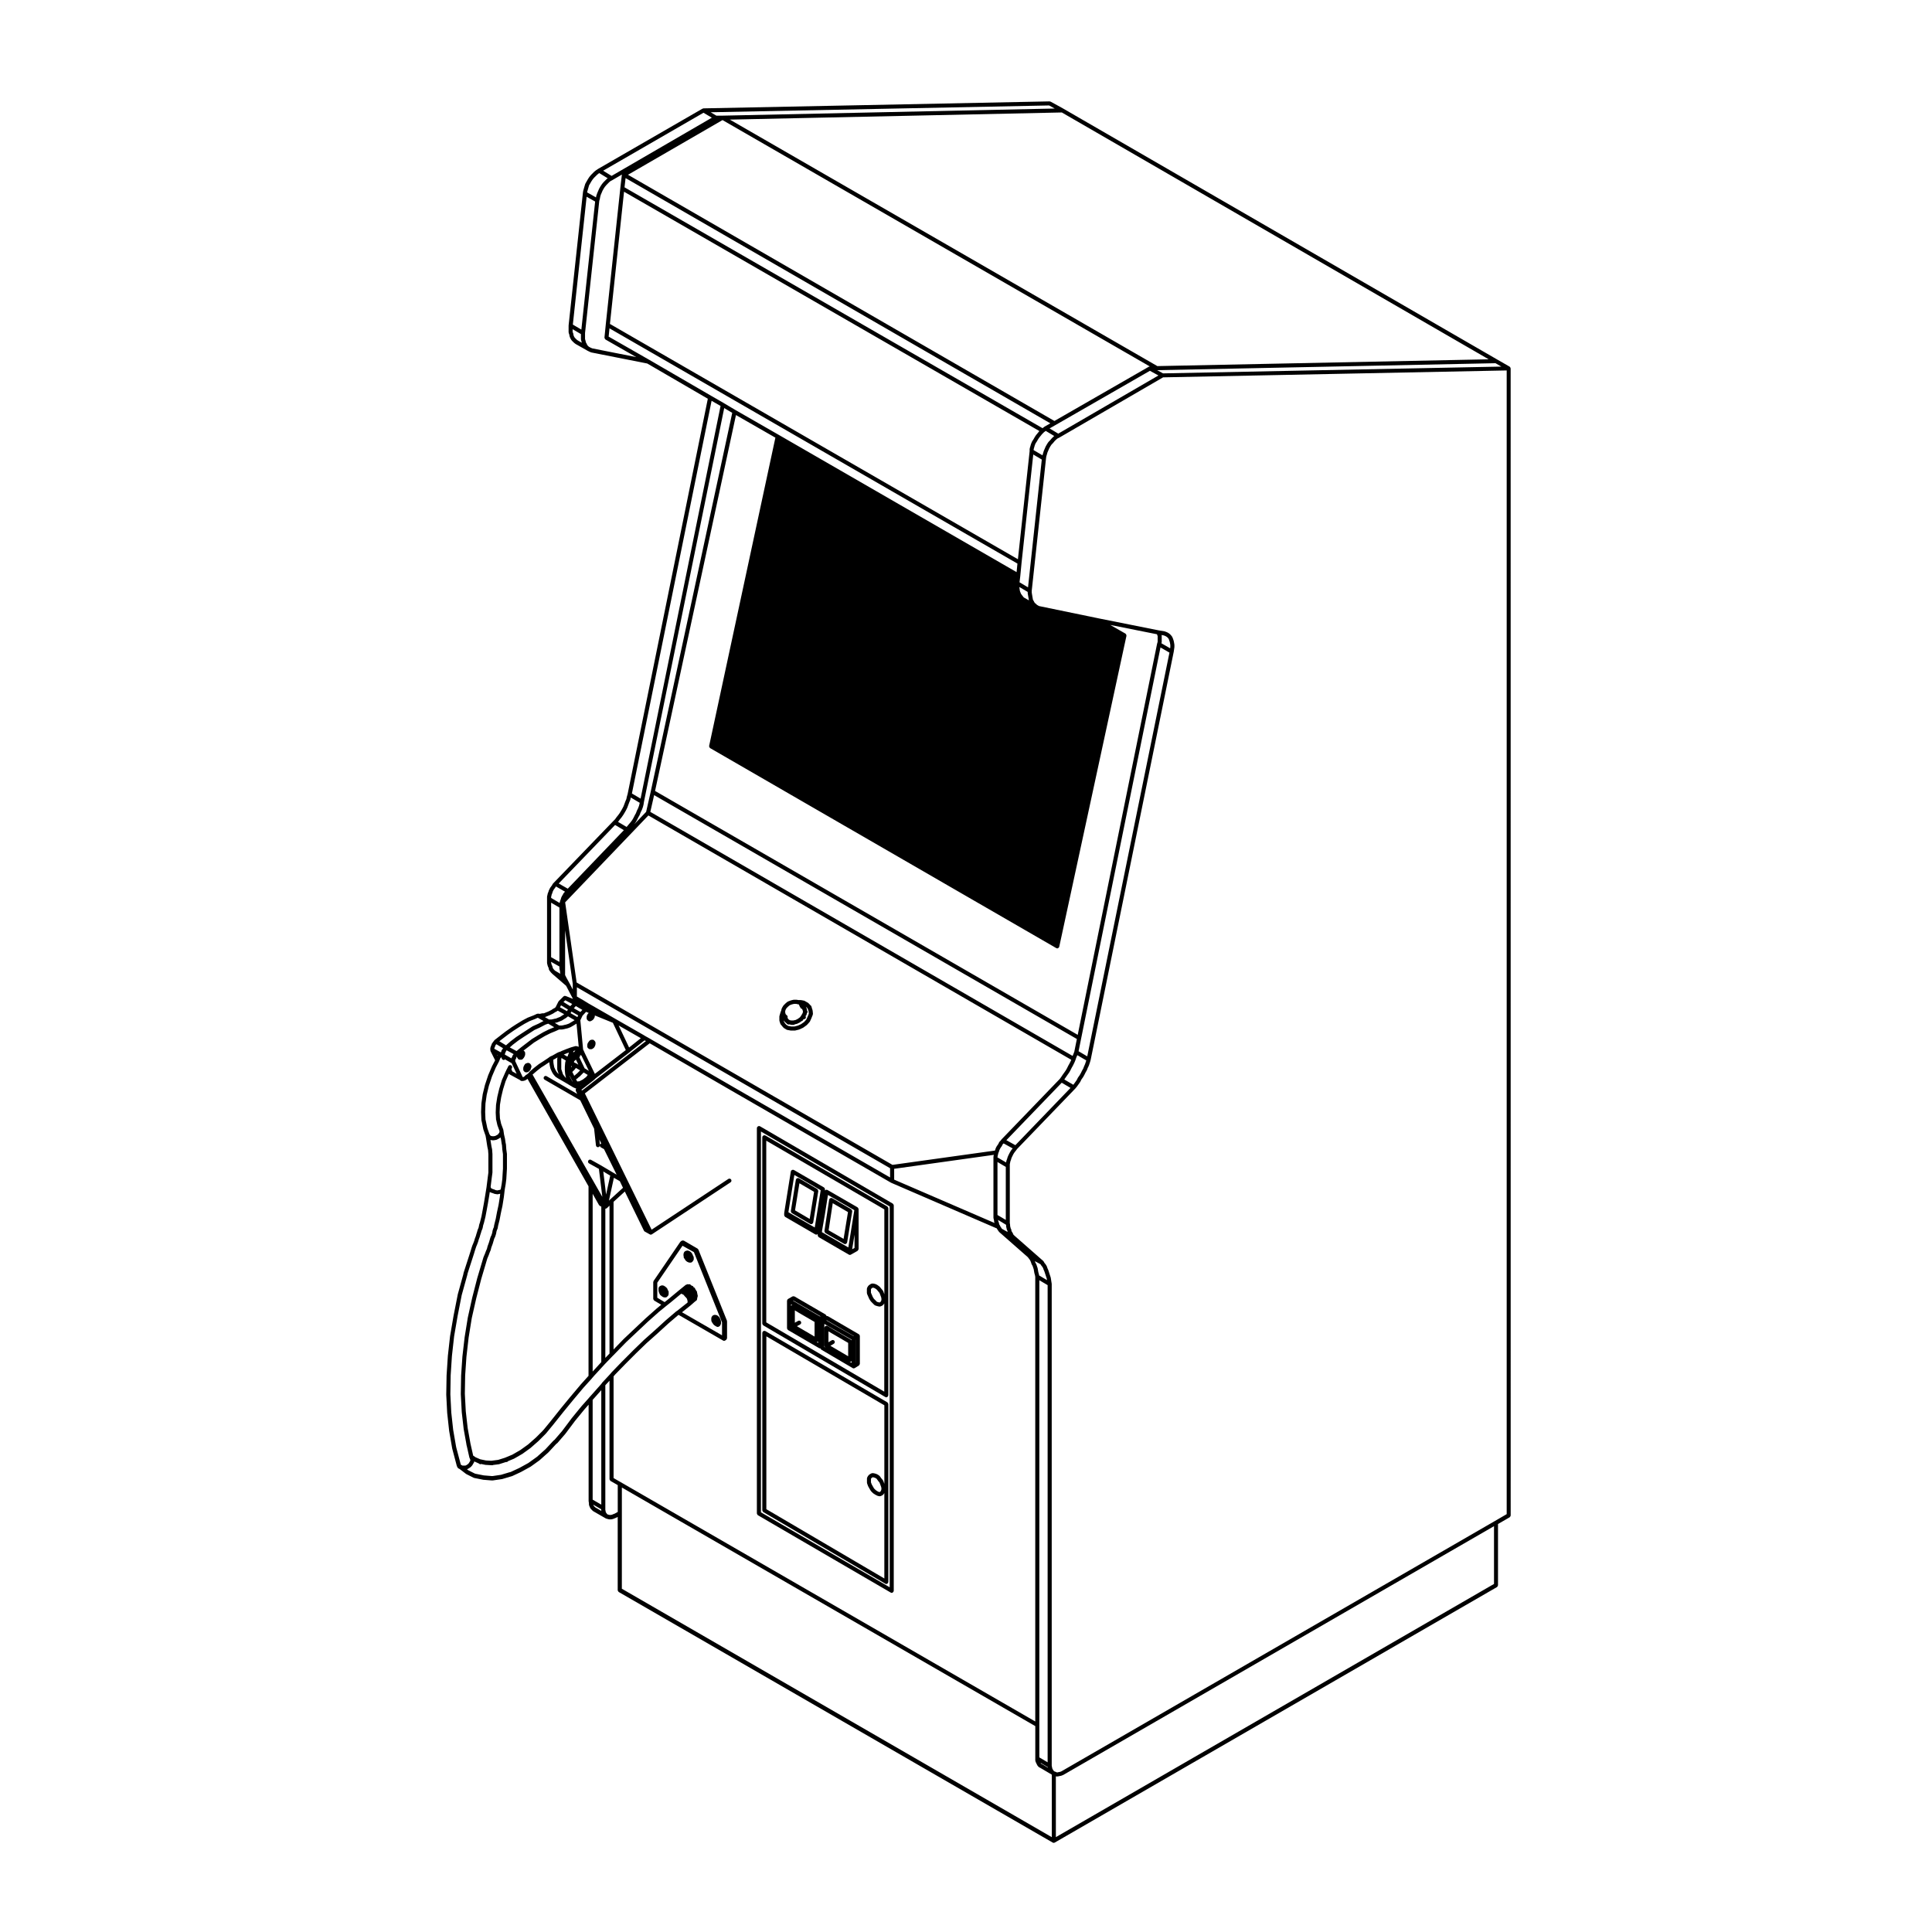 <?xml version="1.0" encoding="UTF-8"?>
<!-- Uploaded to: SVG Repo, www.svgrepo.com, Generator: SVG Repo Mixer Tools -->
<svg fill="#000000" width="800px" height="800px" version="1.1" viewBox="144 144 512 512" xmlns="http://www.w3.org/2000/svg">
 <g>
  <path d="m380.76 463.18c-0.035-0.059-0.066-0.117-0.121-0.156-0.02-0.02-0.02-0.051-0.047-0.059l-35.195-20.496c-0.047-0.031-0.09-0.012-0.137-0.02-0.051-0.02-0.086-0.059-0.133-0.059-0.023 0-0.039 0.031-0.066 0.031-0.07 0.012-0.125 0.039-0.188 0.082-0.066 0.039-0.109 0.059-0.156 0.117-0.016 0.02-0.047 0.02-0.055 0.051-0.031 0.039-0.012 0.09-0.02 0.137-0.016 0.035-0.062 0.074-0.062 0.121v102.16c0 0.031 0.023 0.039 0.023 0.07 0.012 0.07 0.039 0.117 0.074 0.176 0.035 0.059 0.066 0.117 0.121 0.156 0.02 0.02 0.023 0.051 0.047 0.059l35.199 20.496c0.086 0.051 0.176 0.082 0.266 0.082 0.18 0 0.316-0.105 0.418-0.246 0.012-0.012 0.039 0 0.051-0.031 0.023-0.039 0.004-0.09 0.02-0.137 0.012-0.039 0.055-0.082 0.055-0.125l0.008-102.16c0-0.02-0.02-0.039-0.023-0.059-0.012-0.086-0.043-0.129-0.078-0.191zm-35.102-19.316 34.121 19.863v100.92l-34.121-19.863z"/>
  <path d="m353.58 464.95c-0.004 0.039 0.02 0.07 0.023 0.105 0 0.07 0.016 0.125 0.047 0.188 0.031 0.07 0.07 0.117 0.117 0.156 0.031 0.031 0.035 0.07 0.07 0.09l4.871 2.863c0.047 0.02 0.098 0.02 0.141 0.039 0.02 0 0.023 0.031 0.047 0.031h0.086c0.176 0 0.309-0.102 0.406-0.227 0.016-0.02 0.047-0.02 0.055-0.039 0.016-0.02 0-0.059 0.012-0.09 0.016-0.031 0.051-0.059 0.055-0.102l1.344-8.312c0-0.039-0.023-0.07-0.031-0.105 0-0.07-0.016-0.125-0.047-0.188-0.031-0.07-0.066-0.105-0.121-0.156-0.031-0.031-0.035-0.07-0.066-0.102l-4.871-2.852c-0.031-0.012-0.066 0-0.102-0.012-0.031-0.012-0.051-0.051-0.086-0.059-0.039 0-0.074 0.02-0.109 0.031-0.07 0-0.125 0.012-0.191 0.039-0.066 0.031-0.109 0.07-0.16 0.125-0.023 0.031-0.07 0.031-0.09 0.07-0.016 0.031 0 0.07-0.016 0.102-0.012 0.031-0.047 0.051-0.055 0.09zm4.992 2.086-3.879-2.281 1.16-7.176 3.883 2.262z"/>
  <path d="m360.05 471.12c0.086 0.051 0.176 0.07 0.273 0.07 0.09 0 0.18-0.02 0.273-0.07l0.109-0.07v0.352c0 0.031 0.023 0.051 0.031 0.07 0.004 0.07 0.039 0.117 0.07 0.188 0.039 0.059 0.066 0.105 0.125 0.156 0.02 0.012 0.02 0.039 0.047 0.051l7.981 4.625c0.086 0.051 0.176 0.07 0.266 0.07 0.09 0 0.18-0.02 0.266-0.07l1.77-1.004c0.02-0.012 0.02-0.039 0.047-0.059 0.055-0.051 0.086-0.09 0.121-0.156 0.039-0.059 0.07-0.105 0.082-0.176 0-0.031 0.031-0.051 0.031-0.07v-10.59c0-0.031-0.023-0.039-0.031-0.07-0.004-0.059-0.023-0.102-0.055-0.145-0.02-0.051-0.031-0.09-0.059-0.125-0.023-0.031-0.055-0.051-0.086-0.07-0.02-0.012-0.02-0.039-0.039-0.059l-7.981-4.613c-0.023-0.02-0.066 0-0.098-0.012-0.035-0.02-0.051-0.059-0.09-0.059-0.039-0.012-0.074 0.02-0.109 0.031-0.07 0-0.125 0.02-0.191 0.039-0.066 0.039-0.117 0.07-0.168 0.125 0 0.012 0 0.012-0.004 0.012l-0.004-0.348c0-0.031-0.02-0.039-0.023-0.07-0.004-0.059-0.023-0.102-0.051-0.145-0.02-0.051-0.031-0.09-0.059-0.117-0.023-0.039-0.055-0.051-0.09-0.07-0.02-0.02-0.02-0.051-0.039-0.059l-7.981-4.625c-0.031-0.02-0.07 0-0.102-0.012-0.035-0.02-0.055-0.051-0.086-0.051-0.039-0.012-0.07 0.02-0.105 0.02-0.07 0-0.125 0.012-0.191 0.039-0.066 0.039-0.109 0.07-0.16 0.125-0.023 0.031-0.07 0.031-0.09 0.07-0.02 0.031-0.004 0.07-0.016 0.102s-0.047 0.051-0.051 0.09l-1.762 11.004c-0.004 0.012 0.012 0.031 0.012 0.039 0 0.02-0.016 0.031-0.016 0.051v0.504c0 0.02 0.02 0.039 0.023 0.07 0.004 0.07 0.039 0.117 0.07 0.176 0.039 0.07 0.07 0.117 0.125 0.156 0.02 0.02 0.02 0.051 0.047 0.059zm10.406 3.594-0.625 0.352 0.625-3.879zm-1.637-0.129-7.004-4.055 0.039-0.383 0.762-4.359s-0.004 0 0 0v-0.012l0.801-5.098 6.984 4.035zm-14.309-19.207 6.984 4.047-1.578 9.871-6.984-4.047z"/>
  <path d="m371.8 497.85c-0.012-0.031 0.004-0.059-0.012-0.09-0.012-0.02-0.035-0.02-0.051-0.039-0.023-0.039-0.055-0.059-0.09-0.09-0.02-0.012-0.02-0.039-0.047-0.051l-8.23-4.793c-0.02-0.012-0.051 0-0.07-0.012-0.066-0.02-0.121-0.02-0.195-0.02-0.023 0-0.051-0.02-0.082-0.02-0.004-0.039-0.02-0.059-0.035-0.102-0.012-0.02 0-0.051-0.012-0.082-0.012-0.02-0.039-0.02-0.055-0.039-0.031-0.039-0.059-0.07-0.102-0.102-0.016-0.02-0.016-0.039-0.039-0.059l-8.23-4.781c-0.02-0.02-0.051 0-0.07-0.012-0.066-0.039-0.125-0.031-0.195-0.031-0.07 0-0.133-0.012-0.195 0.031-0.023 0-0.055-0.012-0.07 0l-1.176 0.68c-0.023 0.012-0.023 0.039-0.047 0.059-0.039 0.02-0.066 0.051-0.102 0.09-0.016 0.02-0.047 0.031-0.055 0.051-0.012 0.02 0 0.051-0.004 0.07-0.02 0.039-0.031 0.082-0.035 0.125-0.004 0.031-0.031 0.051-0.031 0.07v7.309c0 0.031 0.023 0.039 0.031 0.07 0.004 0.07 0.035 0.117 0.07 0.176 0.039 0.059 0.066 0.117 0.121 0.156 0.016 0.02 0.02 0.051 0.047 0.059l8.23 4.793c0.086 0.051 0.18 0.07 0.273 0.07 0.023 0 0.047-0.012 0.07-0.012 0.016 0.051 0.051 0.09 0.086 0.145 0.035 0.059 0.066 0.105 0.121 0.156 0.02 0.012 0.02 0.039 0.039 0.051l8.312 4.883c0.086 0.051 0.18 0.07 0.273 0.07 0.102 0 0.195-0.031 0.289-0.082l1.09-0.672c0.02-0.012 0.02-0.051 0.039-0.051 0.055-0.051 0.082-0.105 0.117-0.168 0.031-0.059 0.066-0.105 0.07-0.188 0-0.02 0.023-0.039 0.023-0.059v-7.391c0-0.031-0.023-0.051-0.023-0.07-0.016-0.02-0.031-0.059-0.051-0.102zm-17.523-9.18 7.152 4.16-0.098 0.059-7.16-4.172zm16.012 9.387-0.059 0.031-7.227-4.152 0.098-0.051zm-6.223 2.59 0.906-0.539c0.25-0.156 0.336-0.484 0.18-0.734-0.152-0.258-0.484-0.332-0.734-0.188l-0.867 0.523v-2.891l0.867 0.523h0.004 0.004l4.348 2.539v3.539zm-8.871-5.188 0.852-0.473c0.262-0.137 0.359-0.473 0.211-0.73-0.141-0.266-0.473-0.352-0.727-0.215l-0.887 0.492v-3.266l0.867 0.516v0.012h0.004l4.352 2.527v3.875zm-1.262-5.629c-0.023 0.012-0.039 0.031-0.066 0.051-0.066 0.031-0.121 0.059-0.172 0.117-0.012 0.02-0.039 0.02-0.051 0.039-0.016 0.02 0 0.039-0.012 0.07v-0.453zm-0.297 5.875c0.012 0.02 0.039 0.012 0.055 0.031 0.004 0 0.004 0.012 0.004 0.02l-0.059-0.031zm7.16 3.797v0.383l-0.371-0.215c0.145-0.012 0.277-0.066 0.371-0.168zm1.664 1.062v-5.707l7.246 4.172v0.156c-0.02-0.02-0.051-0.02-0.07-0.039s-0.02-0.039-0.039-0.059l-4.621-2.684-1.676-1.004c-0.039-0.031-0.09-0.012-0.141-0.02-0.047-0.02-0.086-0.059-0.137-0.059-0.02 0-0.035 0.02-0.059 0.02-0.074 0.012-0.121 0.051-0.18 0.082-0.066 0.039-0.121 0.07-0.168 0.117-0.016 0.031-0.039 0.031-0.051 0.051-0.043 0.031-0.02 0.082-0.035 0.133-0.012 0.051-0.055 0.082-0.055 0.137v4.781c0 0.031 0.02 0.051 0.023 0.07 0.012 0.051 0.02 0.09 0.039 0.137 0.012 0.02 0 0.051 0.012 0.082 0.004 0.02 0.035 0.012 0.051 0.031 0.031 0.031 0.055 0.07 0.098 0.102 0.012 0.012 0.012 0.02 0.02 0.031l-0.262-0.156-0.004-0.375zm6.856 4.32c0.152 0 0.289-0.07 0.383-0.168v0.453l-0.586-0.344c0.066 0.027 0.133 0.059 0.203 0.059zm1.461-5.867 0.016-0.012v6.121l-0.016 0.012z"/>
  <path d="m544.32 241.57c-0.012-0.059-0.035-0.102-0.059-0.156-0.047-0.09-0.086-0.145-0.16-0.207-0.012 0-0.012-0.02-0.02-0.031l-3.359-1.93-114.93-66.453c0-0.012-0.004 0-0.004-0.012h-0.004l-3.367-1.848c-0.035-0.02-0.086 0-0.125-0.012-0.043-0.008-0.082-0.051-0.133-0.051h-0.012l-91.73 1.848c-0.023 0-0.039 0.031-0.059 0.031-0.047 0.012-0.082 0.02-0.121 0.031-0.023 0.02-0.051 0-0.082 0.02l-27.645 15.953c-0.004 0-0.004 0.012-0.012 0.02h-0.02l-0.504 0.332c-0.012 0-0.012 0.012-0.016 0.02-0.004 0.012-0.016 0-0.023 0.012l-0.418 0.332c-0.012 0-0.012 0.02-0.016 0.031h-0.031l-0.418 0.434-0.418 0.414c-0.004 0.012-0.004 0.02-0.012 0.02 0 0.012-0.012 0.012-0.02 0.02l-0.418 0.504c-0.004 0.012 0 0.02-0.012 0.031-0.004 0.012-0.02 0.012-0.02 0.02l-0.336 0.504v0.02c-0.004 0.012-0.012 0.012-0.016 0.012l-0.672 1.18c-0.012 0.02 0 0.039-0.004 0.059-0.012 0.031-0.039 0.031-0.047 0.059l-0.172 0.578-0.172 0.594-0.172 0.59c0 0.012 0.012 0.031 0.004 0.039 0 0.02-0.016 0.02-0.02 0.031l-0.086 0.59s0.004 0 0.004 0.012c0 0-0.004 0-0.004 0.012l-3.777 35.031c0 0.012 0.012 0.02 0.012 0.031 0 0.012-0.012 0.02-0.012 0.031v1.758c0 0.039 0.035 0.07 0.039 0.102 0.004 0.039-0.016 0.07 0 0.105l0.141 0.363 0.074 0.441c0 0.031 0.023 0.031 0.031 0.059 0.004 0.02-0.012 0.039 0 0.059l0.172 0.414c0.004 0.02 0.02 0.031 0.031 0.039 0.004 0.02 0 0.031 0.004 0.039l0.25 0.422c0.012 0.02 0.035 0.012 0.051 0.031 0.016 0.02 0.012 0.051 0.031 0.082l0.25 0.246 0.336 0.332c0.012 0.012 0.023 0.012 0.035 0.02 0.016 0.012 0.012 0.02 0.023 0.031l0.332 0.258c0.012 0.012 0.023 0 0.039 0.012 0.012 0.012 0.012 0.02 0.02 0.031l2.934 1.652c0.016 0.012 0.016 0.031 0.035 0.039l0.336 0.168 0.332 0.168h0.031c0.004 0.012 0.004 0.012 0.012 0.02l0.418 0.168c0.031 0.012 0.055 0.012 0.082 0.012 0.012 0.012 0.012 0.02 0.02 0.02l14.781 2.922 16.055 9.34-21.254 104.77-0.168 0.578c0 0.012 0.004 0.012 0.004 0.02-0.004 0-0.012 0-0.016 0.012l-0.156 0.719-0.23 0.527v0.012c0 0.012-0.004 0.012-0.012 0.02l-0.25 0.672-0.246 0.66-0.309 0.598-0.332 0.59-0.398 0.641-0.398 0.551-0.414 0.504c-0.004 0 0 0.012-0.004 0.02-0.004 0-0.012 0-0.016 0.012l-0.387 0.539-0.484 0.484v0.012h-0.004l-15.703 16.281-0.25 0.258c-0.02 0.02-0.016 0.059-0.035 0.082-0.02 0.031-0.055 0.031-0.066 0.059l-0.145 0.289-0.223 0.309-0.25 0.332c-0.012 0.012 0 0.039-0.012 0.051-0.012 0.02-0.031 0.02-0.039 0.031l-0.168 0.344-0.172 0.332c-0.004 0.02 0.004 0.039 0 0.059s-0.035 0.031-0.035 0.051l-0.07 0.277-0.141 0.289c-0.016 0.031 0 0.051-0.004 0.082-0.004 0.02-0.035 0.031-0.039 0.059l-0.086 0.422-0.082 0.309c-0.004 0.031 0.016 0.051 0.012 0.07 0 0.02-0.023 0.039-0.023 0.059v17.523c0 0.02 0.023 0.039 0.023 0.07 0.004 0.02-0.016 0.039-0.012 0.059l0.086 0.332 0.082 0.332c0.008 0.035 0.027 0.047 0.039 0.066 0.004 0.02-0.004 0.039 0.004 0.059l0.145 0.297 0.066 0.188 0.074 0.395c0.016 0.059 0.07 0.105 0.105 0.168 0.02 0.031 0.016 0.082 0.047 0.102l0.133 0.137 0.137 0.195c0.004 0.02 0.031 0.012 0.039 0.031 0.016 0.02 0.012 0.039 0.023 0.059l0.25 0.246 0.168 0.176c0.004 0 0.012 0 0.016 0.012 0.004 0 0.004 0.012 0.012 0.012l3.617 3.129 1.797 3.438c0.012 0.02 0.02 0.031 0.035 0.039l-1.965-0.785c-0.035-0.012-0.066 0.012-0.102 0-0.059-0.012-0.105-0.012-0.168-0.012-0.039 0.012-0.07 0-0.105 0.012-0.039 0.02-0.066 0.059-0.102 0.082-0.031 0.02-0.074 0.02-0.102 0.051l-1.258 1.25c-0.016 0.02-0.012 0.051-0.023 0.07-0.016 0.012-0.039 0.02-0.055 0.039v0.02c0 0.012-0.012 0.012-0.016 0.02l-0.715 1.426-0.223 0.215-0.418 0.207c-0.012 0.012-0.012 0.031-0.02 0.031-0.012 0.012-0.023 0-0.035 0.012l-0.48 0.324-0.301 0.145-0.484 0.246-0.402 0.156-0.418 0.168-0.324 0.125h-0.324c-0.016 0-0.031 0.02-0.047 0.02-0.02 0-0.035-0.012-0.055-0.012l-0.418 0.09-0.312 0.059-0.316-0.059c-0.047-0.02-0.082 0.012-0.121 0.02-0.055 0-0.105-0.012-0.156 0.012-0.016 0.012-0.031 0-0.051 0l-0.918 0.422-1.492 0.578c-0.012 0-0.016 0.02-0.023 0.02-0.012 0.012-0.023 0-0.035 0l-1.426 0.754c-0.004 0-0.004 0.012-0.012 0.02h-0.016l-1.512 0.926h-0.004-0.004l-1.426 0.926c-0.004 0-0.004 0.012-0.004 0.012 0 0.012-0.004 0-0.012 0.012l-1.43 1.004s0 0.012-0.004 0.012h-0.012l-1.43 1.094v0.012h-0.004l-1.512 1.168c-0.023 0.031-0.023 0.059-0.047 0.09-0.023 0.02-0.066 0.031-0.086 0.059-0.004 0.012 0 0.02-0.004 0.02 0 0.012-0.012 0.012-0.016 0.02l-0.047 0.09-0.105 0.105c-0.023 0.02-0.016 0.051-0.039 0.082-0.016 0.031-0.051 0.031-0.066 0.059l-0.039 0.09-0.109 0.105c-0.02 0.02-0.016 0.059-0.035 0.082-0.016 0.031-0.051 0.031-0.066 0.059l-0.082 0.168c-0.004 0.012 0 0.031 0 0.039-0.004 0.02-0.02 0.02-0.023 0.031l-0.074 0.227-0.066 0.125c-0.004 0.012 0 0.02 0 0.039-0.004 0.012-0.02 0.012-0.031 0.031l-0.07 0.227-0.066 0.125c-0.02 0.039 0 0.082-0.012 0.117-0.012 0.035-0.047 0.07-0.047 0.117v0.594c0 0.031 0.023 0.051 0.031 0.07 0.004 0.051 0.004 0.082 0.023 0.117 0.004 0.02-0.004 0.031 0 0.051l1.219 2.438-0.797 1.527c-0.004 0.012 0 0.012 0 0.02-0.004 0.012-0.012 0.012-0.016 0.02l-1.008 2.352v0.02c-0.004 0.012-0.016 0.012-0.016 0.02l-0.84 2.519v0.031s-0.012 0.012-0.016 0.02l-0.59 2.43c0 0.012 0.004 0.02 0.004 0.031s-0.012 0.02-0.012 0.031l-0.336 2.344c0 0.02 0.004 0.031 0.004 0.039 0 0-0.012 0.012-0.012 0.02l-0.086 2.273c0 0.012 0.012 0.012 0.012 0.02 0 0-0.012 0.012-0.012 0.02l0.086 2.098c0 0.02 0.02 0.031 0.023 0.059 0 0.012-0.016 0.031-0.012 0.051l0.082 0.312 0.418 2.016c0 0.012 0.016 0.02 0.02 0.039 0 0.012-0.012 0.02-0.004 0.031l0.574 1.641 0.156 0.867 0.168 1.094 0.172 1.094c0 0.012 0.012 0.012 0.012 0.02 0 0-0.004 0.012 0 0.012l0.156 0.719 0.086 1.125v4.816l-0.16 1.219v0.012l-0.336 2.68-0.336 2.086-0.332 2.004-0.336 1.848-0.328 1.754-0.406 1.621-0.172 0.504c-0.004 0.012 0.004 0.02 0 0.031 0 0.012-0.016 0.02-0.02 0.031l-0.086 0.422-0.074 0.371-0.141 0.352-0.074 0.145c-0.004 0.012 0.004 0.031 0 0.051-0.004 0.02-0.031 0.02-0.035 0.039l-0.16 0.57-0.168 0.504v0.012c0 0.012-0.004 0.012-0.004 0.012l-0.16 0.57-0.246 0.648v0.02c0 0.012-0.012 0.02-0.016 0.02l-0.16 0.57-0.246 0.648-0.242 0.57v0.02c-0.004 0.012-0.012 0.012-0.016 0.02l-0.25 0.746v0.012 0.012l-0.332 1.082-1.762 5.461c-0.012 0.031 0.012 0.059 0.004 0.09-0.004 0.031-0.035 0.039-0.035 0.082v0.09l-1.492 5.391c0 0.012 0.004 0.02 0 0.031 0 0-0.004 0-0.004 0.012l-1.094 5.551s0.004 0 0 0c0 0.012-0.004 0.012-0.004 0.012l-0.922 5.371c0 0.012 0.004 0.02 0.004 0.031l-0.012 0.012-0.59 5.285c0 0.012 0.004 0.012 0.004 0.02l-0.004 0.012-0.336 5.129s0.004 0 0.004 0.012-0.004 0.012-0.004 0.02l-0.086 5.039c0 0.012 0.004 0.012 0.004 0.02 0 0.012-0.004 0.012-0.004 0.012l0.25 4.883c0 0.012 0.012 0.012 0.012 0.012 0 0.012-0.004 0.012-0.004 0.02l0.504 4.613c0.004 0.012 0.004 0.012 0.004 0.02v0.02l0.754 4.367v0.012l0.082 0.422c0 0.012 0.012 0.012 0.012 0.012 0 0.012-0.004 0.02 0 0.02l1.176 4.449c0.004 0.031 0.023 0.039 0.035 0.059 0.012 0.02 0 0.039 0.004 0.051l0.168 0.332c0.051 0.105 0.137 0.176 0.23 0.227 0.004 0.012 0.004 0.012 0.012 0.02l0.289 0.137 1.727 1.32c0.016 0.012 0.039 0.012 0.055 0.02 0.016 0.012 0.016 0.02 0.031 0.031l1.848 0.926c0.023 0.02 0.055 0.012 0.086 0.02 0.012 0 0.016 0.02 0.023 0.031l0.336 0.082h0.016 0.004l2.102 0.422c0.02 0.012 0.039 0.012 0.059 0.012h0.004l2.102 0.168h0.047 0.418c0.023 0 0.055 0 0.082-0.012l2.266-0.332h0.012c0.02 0 0.039 0 0.066-0.012l2.266-0.672 0.312-0.09c0.004 0 0.012-0.012 0.02-0.012 0.023-0.012 0.051-0.012 0.074-0.02l2.352-1.094c0.004 0 0.004 0 0.012-0.012 0.004 0 0.016 0 0.02-0.012l2.438-1.34c0.004 0 0.004-0.02 0.016-0.031h0.039l2.348-1.684c0.004-0.012 0.004-0.02 0.016-0.031s0.02 0 0.031-0.012l2.266-2.016c0.004 0 0.004-0.02 0.012-0.02 0.004-0.012 0.02-0.012 0.023-0.012l2.117-2.281 0.082-0.039c0.039-0.031 0.047-0.07 0.082-0.09 0.023-0.031 0.066-0.02 0.09-0.051l2.102-2.43c0.004-0.012 0.004-0.02 0.012-0.02 0-0.012 0.012-0.012 0.016-0.012l2.519-3.367 2.586-3.16 1.066-1.211v25.555c0 0.02 0.016 0.031 0.016 0.051 0 0.012-0.012 0.031-0.004 0.039l0.074 0.465v0.371c0 0.039 0.031 0.059 0.039 0.102 0.004 0.039-0.016 0.07 0 0.105l0.172 0.414c0.004 0.012 0.012 0.012 0.016 0.02v0.02l0.168 0.344c0.02 0.031 0.055 0.051 0.082 0.082 0.016 0.012 0.004 0.039 0.023 0.059l0.25 0.246 0.25 0.258c0.02 0.02 0.047 0.012 0.07 0.031 0.016 0.012 0.02 0.039 0.039 0.059l3.359 1.93c0.031 0.02 0.066 0.012 0.102 0.031 0.016 0 0.02 0.02 0.035 0.031l0.336 0.082 0.332 0.09c0.047 0.012 0.09 0.012 0.133 0.012h0.418 0.105l0.418-0.09c0.012-0.012 0.016-0.012 0.02-0.012 0.023-0.012 0.051-0.012 0.07-0.02l0.836-0.336c0.004-0.012 0.004-0.012 0.016-0.02 0.012 0 0.023 0 0.039-0.012l0.297-0.156v19.422c0 0.031 0.02 0.051 0.023 0.07 0.012 0.082 0.039 0.117 0.082 0.188 0.035 0.059 0.066 0.105 0.117 0.156 0.02 0.02 0.023 0.039 0.047 0.059l115.01 66.406c0.086 0.051 0.176 0.07 0.266 0.07s0.188-0.02 0.273-0.07l117.2-67.711c0.02-0.02 0.023-0.039 0.047-0.059 0.059-0.039 0.09-0.102 0.121-0.156 0.035-0.07 0.066-0.117 0.074-0.188 0.004-0.02 0.031-0.039 0.031-0.07v-16.238l3.09-1.785c0.02-0.012 0.02-0.039 0.047-0.059 0.055-0.039 0.086-0.09 0.117-0.145 0.035-0.07 0.07-0.117 0.082-0.188 0.004-0.02 0.023-0.039 0.023-0.07l-0.008-303.95c-0.004-0.027-0.023-0.047-0.023-0.066zm-242.55 301.91-0.207-0.195-0.191-0.199-0.121-0.227-0.039-0.105 2.117 1.219v0.195c0 0.02 0.02 0.031 0.02 0.051 0 0.02-0.016 0.039-0.012 0.051l0.023 0.137zm-1.66-29.066-2.016 2.262s0 0.012-0.004 0.02h-0.012l-2.606 3.188v0.012c0 0.012-0.012 0.012-0.012 0.012l-2.519 3.356-2.012 2.332-0.07 0.031c-0.031 0.02-0.035 0.059-0.059 0.082-0.023 0.02-0.07 0.02-0.09 0.039l-2.172 2.332-2.223 1.98-2.297 1.652-2.402 1.32-2.289 1.062-0.281 0.07s-0.004 0-0.012 0.012c-0.004 0-0.004-0.012-0.016-0.012l-2.238 0.672-2.18 0.324h-0.379l-2.023-0.168-2.082-0.414-0.25-0.059-1.75-0.875-0.363-0.277 0.277-0.117c0.016 0 0.016-0.02 0.031-0.031 0.02-0.012 0.051 0 0.066-0.02l0.508-0.332c0.016-0.012 0.016-0.031 0.031-0.039 0.016-0.02 0.035-0.012 0.051-0.031l0.336-0.332c0.02-0.02 0.012-0.051 0.031-0.082 0.016-0.012 0.039-0.012 0.051-0.02l0.5-0.844c0.031-0.039 0.004-0.09 0.02-0.137 0.004-0.031 0.031-0.059 0.035-0.09l1.152 0.516 0.211 0.137c0.09 0.059 0.195 0.102 0.301 0.102 0.051 0 0.086-0.059 0.137-0.082l1.094 0.227c0.023 0.012 0.051 0.012 0.074 0.012l1.512 0.09h0.031 0.336c0.055 0 0.09-0.039 0.141-0.059l1.523-0.195c0.004 0 0.012-0.012 0.016-0.012 0.023-0.012 0.051-0.012 0.082-0.012l1.762-0.559h0.172c0.176 0 0.312-0.102 0.414-0.238l1.562-0.648c0.004 0 0.012-0.012 0.016-0.02 0.012-0.012 0.023 0 0.047-0.012l2.18-1.258c0.012 0 0.012-0.012 0.02-0.02 0.004-0.012 0.016 0 0.023-0.012l2.102-1.516c0.004 0 0.004-0.012 0.012-0.02 0.012-0.012 0.02-0.012 0.023-0.012l2.102-1.848v-0.02h0.02l1.93-1.941c0.004-0.012 0-0.02 0.012-0.031 0.004 0 0.02 0 0.023-0.012l1.934-2.352 2.602-3.266 2.691-3.285 2.68-3.188 2.215-2.449c0.004-0.012 0.02-0.012 0.031-0.02 0.004-0.012 0.004-0.031 0.012-0.039v-0.012l0.5-0.578 2.75-2.992 0.082-0.09c0.004 0 0 0 0.004-0.012l2.176-2.254 0.676-0.68c0-0.012 0.004 0 0.004-0.012l2.848-2.922 2.938-2.766 2.84-2.676 2.938-2.609 1.824-1.484 1.176-0.938h0.004 0.004l2.863-2.371h0.012l0.125 0.031 0.281 0.137 0.227 0.117 0.262 0.324c0.004 0.012 0.016 0.012 0.023 0.012 0.004 0.012 0 0.031 0.012 0.039l0.316 0.312 0.258 0.312 0.125 0.383 0.066 0.332v0.289l-0.023 0.051-2.75 2.188-0.109 0.059c-0.02 0.012-0.023 0.039-0.047 0.051-0.02 0.012-0.047 0-0.066 0.02l-2.856 2.438s0 0.012-0.004 0.012h-0.004l-2.852 2.602-2.941 2.609s0 0.012-0.004 0.012c0 0.012-0.004 0-0.012 0.012l-2.769 2.676v0.012h-0.004l-2.852 2.863h-0.004-0.004l-2.684 2.777c-0.004 0 0 0-0.004 0.012h-0.016l-0.578 0.672-2.102 2.262c-0.02 0.031-0.012 0.051-0.031 0.082-0.016 0.02-0.047 0.02-0.059 0.051l-0.051 0.105-2.559 2.883-0.75 0.836c0.031-0.016 0.027-0.016 0.027-0.016zm-29.906-26.316 1.34-5.195 1.586-5.352 0.406-0.973s-0.004-0.012 0-0.012l0.004-0.012 0.246-0.672 0.242-0.57c0.004-0.012 0-0.02 0-0.039 0.004-0.012 0.02-0.02 0.023-0.039l0.156-0.629 0.242-0.648c0.004-0.012 0-0.012 0-0.012 0.004-0.012 0.004-0.012 0.012-0.012l0.172-0.504v-0.012c0-0.012 0.004-0.012 0.004-0.02l0.172-0.578 0.156-0.551 0.227-0.453c0.004-0.02 0-0.02 0-0.031 0.012-0.02 0.02-0.02 0.023-0.039l0.172-0.516s-0.004-0.012-0.004-0.02c0.004-0.012 0.016-0.012 0.016-0.02l0.086-0.332v-0.02s0.012-0.012 0.012-0.02l0.074-0.453 0.145-0.441 0.145-0.297c0.016-0.031 0-0.051 0.004-0.082 0.004-0.039 0.039-0.051 0.039-0.09l0.086-0.559 0.414-1.652v-0.012c0-0.012 0.004-0.012 0.004-0.02l0.336-1.754 0.418-1.93v-0.02s0.004 0 0.004-0.012l0.336-2.106s-0.004 0-0.004-0.012c0 0 0.004 0 0.012-0.012l0.23-1.941c0-0.02 0.02-0.031 0.02-0.051v-0.125l0.242-1.375v-0.012c0-0.012 0.004-0.012 0.004-0.02l0.168-1.352v-0.012c0-0.012 0.004-0.012 0.004-0.02l0.086-1.426 0.082-1.34c0-0.012-0.004-0.02-0.004-0.02 0-0.012 0.004-0.02 0.004-0.02v-3.867c0-0.012-0.016-0.02-0.016-0.039 0-0.012 0.004-0.02 0.004-0.031l-0.16-1.152-0.086-1.25c0-0.02-0.02-0.031-0.02-0.039 0-0.02 0.012-0.039 0.004-0.059l-0.074-0.309-0.168-1.152c0-0.012-0.012-0.012-0.012-0.02-0.004-0.012 0.004-0.02 0-0.02l-0.246-1.082-0.168-1.145c0-0.031-0.02-0.031-0.023-0.051-0.004-0.031 0.004-0.039 0-0.07l-0.574-1.559-0.316-1.438-0.082-1.613 0.086-1.961 0.328-2.035 0.5-2.086 0.656-2.117 0.867-1.98 0.156 0.105c0.004 0.012 0.004 0 0.016 0.012s0.023 0.012 0.039 0.02c0.004 0 0.004 0.012 0.012 0.02l2.719 1.484c0.004 0 0.004 0.012 0.012 0.012 0.016 0.02 0.039 0.02 0.059 0.031 0.016 0.012 0.012 0.039 0.023 0.059 0.102 0.105 0.242 0.156 0.383 0.156h0.168c0.016 0 0.023-0.02 0.039-0.02 0.012 0 0.023 0.02 0.039 0.02 0.016 0 0.02-0.02 0.035-0.02s0.031 0.02 0.051 0.02c0.082 0 0.16-0.02 0.238-0.059l0.055-0.031h0.047c0.156 0 0.289-0.059 0.387-0.168l0.105-0.059 0.172-0.082c0.039-0.02 0.047-0.07 0.082-0.09 0.039-0.031 0.066-0.051 0.102-0.082h0.016l16.164 28.477v50.227l-2.133 2.371v0.012h-0.004l-2.691 3.199h-0.004l-2.691 3.273v0.012l-2.606 3.266-1.785 2.176c-0.039 0.039-0.102 0.059-0.125 0.105l-0.047 0.09-1.867 1.867-2.062 1.82-2.039 1.465-2.141 1.238-1.969 0.816-1.773 0.559-1.832 0.238-1.422-0.082-1.508-0.312-1.238-0.539-0.629-0.434-0.715-3.16-0.746-4.16-0.5-4.418-0.25-4.664 0.086-4.852 0.336-4.934 0.586-5.109 0.832-5.152zm7.027-68.852 1.41-1.082 1.414-0.992 1.41-0.918 1.508-0.918 1.375-0.734 1.48-0.57 0.004-0.012h0.023l0.672-0.309 1.512 0.867-1.391 0.73-1.48 0.66c-0.016 0.012-0.016 0.031-0.031 0.039-0.016 0.012-0.031 0-0.047 0.012l-1.426 0.926-1.43 0.926h-0.004l-1.512 1.004c-0.004 0.012-0.004 0.012-0.012 0.02-0.004 0-0.016 0-0.02 0.012l-1.43 1.094c-0.004 0 0 0.012-0.004 0.012-0.004 0.012-0.016 0-0.02 0.012l-1.137 0.992-1.762-1.074zm19.879-185.03-0.277-0.207-0.312-0.309-0.211-0.215-0.195-0.324-0.125-0.324-0.07-0.441c-0.004-0.02-0.023-0.031-0.035-0.051 0-0.02 0.004-0.039 0-0.059l-0.133-0.324v-0.723l2.203 1.301v1.371c0 0.031 0.031 0.051 0.031 0.082 0.004 0.02-0.02 0.039-0.012 0.082l0.16 0.559 0.035 0.195zm3.887 2.117-0.352-0.137-0.293-0.145-0.316-0.176-0.23-0.238-0.18-0.176-0.125-0.312c0-0.012-0.02-0.02-0.031-0.031-0.004-0.02 0-0.031-0.004-0.051l-0.203-0.332-0.066-0.332s-0.012-0.012-0.012-0.02c-0.004-0.012 0.004-0.012 0-0.02l-0.145-0.523v-1.582l3.773-35.02 0.156-0.551c0-0.012-0.004-0.02-0.004-0.031 0.004-0.012 0.016-0.02 0.016-0.031l0.082-0.473 0.152-0.539 0.238-0.539 0.23-0.551 0.316-0.559 0.309-0.465 0.383-0.453 0.406-0.414 0.402-0.402 0.352-0.277 0.453-0.227c0.004 0 0.004-0.012 0.012-0.012 0.004-0.012 0.012 0 0.02-0.012l2.469-1.438-0.418 3.602v0.012l-3.863 36.203-0.336 3.367c-0.004 0.039 0.023 0.059 0.023 0.102 0.004 0.07 0.023 0.125 0.059 0.188 0.031 0.07 0.066 0.105 0.121 0.156 0.023 0.02 0.031 0.059 0.059 0.082l8.156 4.664zm121.03-64.387 1.48 0.816-88.055 1.887h-1.605l-1.516-0.898zm-113.51 364.86-1.914-1.102v-26.953l0.449-0.523 2.672-2.746 2.856-2.863 2.75-2.656 2.941-2.609v-0.012h0.004l2.848-2.602 2.691-2.293 11.809 6.812c0.086 0.051 0.176 0.07 0.273 0.07 0.102 0 0.207-0.031 0.297-0.09l0.25-0.168c0.016-0.012 0.016-0.039 0.031-0.039 0.055-0.051 0.074-0.105 0.109-0.176 0.031-0.059 0.07-0.105 0.074-0.176 0-0.02 0.02-0.039 0.02-0.051v-4.457c0-0.031-0.031-0.059-0.039-0.102-0.004-0.031 0.016-0.07 0.004-0.102l-7.562-18.824c-0.02-0.059-0.082-0.082-0.121-0.117-0.039-0.051-0.055-0.105-0.105-0.137l-3.617-2.106c-0.023-0.012-0.059 0-0.086-0.012-0.07-0.031-0.125-0.031-0.203-0.031-0.074 0-0.133 0.012-0.195 0.039-0.023 0.012-0.059 0-0.09 0.02l-0.246 0.168c-0.031 0.02-0.035 0.059-0.059 0.082-0.023 0.031-0.066 0.031-0.086 0.059l-7.059 10.344c-0.031 0.039-0.016 0.102-0.031 0.145-0.02 0.059-0.066 0.09-0.066 0.145v4.457c0 0.02 0.02 0.039 0.023 0.059 0.004 0.07 0.039 0.117 0.074 0.188 0.035 0.059 0.059 0.117 0.117 0.156 0.02 0.02 0.02 0.039 0.039 0.059l1.863 1.113-1.254 1.031c-0.004 0 0 0.012-0.004 0.012s-0.012 0-0.012 0.012l-2.938 2.602s0 0.012-0.004 0.012h-0.004l-2.852 2.684-2.941 2.777c-0.004 0 0 0.012-0.004 0.012 0 0.012-0.004 0-0.012 0.012l-2.609 2.691v-39.125l2.988-2.727 5.062 10.375c0.051 0.102 0.121 0.176 0.215 0.227l1.344 0.754c0.086 0.051 0.176 0.07 0.266 0.07 0.082 0 0.156-0.02 0.238-0.051 0.004-0.012 0.004-0.02 0.016-0.031 0.016 0 0.031 0 0.039-0.012l20.832-13.773c0.25-0.168 0.316-0.504 0.152-0.746-0.168-0.246-0.5-0.312-0.742-0.145l-20.324 13.441-17.688-36.113 17.18-13.285 21.441 12.418 42.512 24.531c0.023 0.008 0.039 0.008 0.047 0.008 0.004 0 0.004 0.02 0.016 0.02l27.805 12.016c0.047 0.02 0.086 0.02 0.121 0.02l0.031 0.059c0.012 0.012 0.023 0.02 0.031 0.039 0.004 0 0 0.012 0.004 0.02l0.336 0.516 0.168 0.246c0.016 0.02 0.039 0.02 0.059 0.031 0.02 0.02 0.012 0.059 0.035 0.082l7.602 6.68 0.223 0.297 0.242 0.312 0.211 0.352 0.141 0.352 0.168 0.504c0.004 0.02 0.031 0.031 0.039 0.059 0.012 0.012 0 0.031 0.012 0.051l0.219 0.363 0.152 0.453 0.156 0.465 0.074 0.465 0.09 0.504c0 0.012 0.012 0.02 0.012 0.031 0 0.012-0.004 0.02 0 0.031l0.16 0.559 0.07 0.422v117.82zm18.465-46.832v-0.012h0.012l1.113-0.973 0.457-0.352c0.156-0.117 0.195-0.309 0.172-0.484 0.082-0.117 0.105-0.258 0.074-0.395 0.137-0.188 0.16-0.422 0.02-0.621 0.035-0.156 0.016-0.324-0.102-0.453 0 0-0.004 0-0.012-0.012 0.051-0.156 0.051-0.332-0.066-0.484-0.039-0.051-0.105-0.059-0.156-0.09 0-0.105-0.012-0.227-0.086-0.324-0.047-0.051-0.109-0.059-0.172-0.102 0-0.105-0.012-0.227-0.086-0.324-0.098-0.117-0.223-0.188-0.359-0.207-0.02-0.07-0.016-0.156-0.07-0.215-0.102-0.125-0.238-0.188-0.383-0.195-0.074-0.082-0.172-0.125-0.273-0.145-0.016-0.031-0.004-0.07-0.023-0.102-0.145-0.168-0.367-0.176-0.57-0.105-0.176-0.07-0.363-0.082-0.516 0.051l-0.016 0.012c-0.082 0.02-0.168 0.02-0.238 0.082l-1.762 1.426-2.926 2.43-0.883 0.691-1.945-1.16v-3.984l6.688-9.789 3.019 1.691 7.453 18.617v3.426l-10.605-6.109zm-51.973-30.734h-0.016c-0.004 0-0.004-0.012-0.016-0.012l-0.473-0.156-0.246-0.125-0.152-0.117-0.035-0.145c-0.004-0.02-0.023-0.031-0.035-0.051-0.004-0.012 0.004-0.039-0.004-0.059l-0.012-0.02 0.145-1.18 0.168-1.34 0.168-1.258c0-0.02-0.012-0.031-0.012-0.039 0-0.012 0.016-0.02 0.016-0.039v-4.863s-0.004-0.012-0.004-0.02c0-0.012 0.004-0.012 0-0.02l-0.086-1.168c0-0.02-0.016-0.031-0.016-0.039-0.004-0.012 0.004-0.031 0.004-0.039l-0.16-0.746-0.168-1.062-0.102-0.641 0.402 0.07c0.023 0 0.055 0.012 0.086 0.012h0.422c0.023 0 0.055-0.012 0.086-0.012l0.504-0.09c0.012 0 0.02-0.012 0.035-0.012 0.039-0.02 0.074-0.012 0.117-0.031l0.504-0.258s0-0.012 0.012-0.012c0.004-0.012 0.016 0 0.02-0.012l0.418-0.258c0.035-0.02 0.039-0.07 0.07-0.09l0.133 0.578 0.168 1.145c0 0.012 0.012 0.02 0.016 0.031 0 0.012-0.012 0.02-0.004 0.031l0.07 0.289 0.086 1.211c0 0.012 0.012 0.02 0.012 0.02 0 0.012-0.004 0.012 0 0.02l0.16 1.133v3.816l-0.086 1.328-0.082 1.426-0.168 1.301-0.25 1.414v0.012c0 0.012-0.004 0.012-0.004 0.02v0.012l-0.035 0.031-0.191 0.102-0.352 0.07-0.332 0.07-0.43-0.07zm4.762-31.305-0.25-0.609 0.141-0.289c0.137-0.266 0.023-0.59-0.238-0.719-0.266-0.137-0.594-0.031-0.719 0.238l-0.25 0.516-0.172 0.332c-0.07 0.07-0.102 0.156-0.125 0.266l-0.207 0.402v0.012c0 0.012-0.012 0.012-0.012 0.02l-0.922 2.098c-0.004 0.012 0.004 0.02 0 0.031 0 0.02-0.016 0.02-0.02 0.031l-0.672 2.188v0.02s-0.004 0-0.012 0.012l-0.504 2.106c-0.004 0 0.004 0.012 0 0.02 0 0.012-0.012 0.012-0.012 0.02l-0.332 2.098c-0.004 0.02 0.004 0.02 0.004 0.031 0 0.02-0.016 0.02-0.016 0.039l-0.086 2.004c0 0.012 0.004 0.02 0.004 0.031s-0.012 0.02-0.004 0.031l0.086 1.652v0.168c0 0.039 0.035 0.082 0.051 0.125l0.297 1.328c0.004 0.02 0.02 0.02 0.023 0.031 0.004 0.02-0.004 0.031-0.004 0.039l0.555 1.508v0.188l-0.051 0.246-0.18 0.238-0.191 0.258-0.312 0.188-0.406 0.207-0.379 0.07h-0.336l-0.379-0.07-0.145-0.07-0.176-0.238-0.121-0.191-0.555-1.582-0.414-1.98c0-0.012-0.004-0.012-0.004-0.012v-0.012l-0.07-0.289-0.082-2.016 0.082-2.223 0.328-2.293 0.574-2.383 0.836-2.508 0.977-2.281 0.922-1.762c0.004-0.012 0-0.02 0-0.031 0.004-0.012 0.02-0.012 0.023-0.031l0.227-0.598 0.207-0.277c0.023-0.031 0.016-0.09 0.031-0.125l0.039 0.031 0.18 0.402c0.086 0.207 0.281 0.332 0.492 0.332 0.07 0 0.145-0.012 0.211-0.039 0.055-0.039 0.074-0.09 0.121-0.125l1.773 1.012 1.324 2.816zm-4.762-6.09v-0.039l0.023-0.059c0.004-0.012 0-0.02 0-0.031 0.012-0.012 0.023-0.02 0.023-0.039l0.082-0.227 0.059-0.125c0.004 0 0-0.02 0-0.031 0.012-0.012 0.02-0.02 0.023-0.031l0.074-0.227 0.02-0.051 0.109-0.105c0.016-0.02 0.012-0.039 0.02-0.059 0.023-0.031 0.059-0.039 0.082-0.082l0.004-0.02 1.785 1.074-0.117 0.176c-0.004 0.012 0 0.02-0.004 0.031-0.012 0.012-0.02 0.012-0.023 0.02l-0.039 0.09-0.109 0.105c-0.105 0.105-0.16 0.246-0.16 0.383v0.031l-0.004 0.012c-0.074 0.07-0.086 0.168-0.109 0.258l-1.742-0.953v-0.102zm4.934-1.012 1.395-1.062 1.496-1.004 1.426-0.918 1.402-0.906 1.473-0.66c0.004 0 0.004-0.012 0.004-0.012 0.004 0 0.016 0 0.023-0.012l1.387-0.73 0.734-0.246 1.586 0.945-1.395 0.578c-0.004 0-0.004 0.012-0.016 0.012h-0.02l-1.512 0.754c-0.004 0.012-0.004 0.012-0.012 0.012-0.004 0.012-0.016 0-0.02 0.012l-1.426 0.836s0 0.012-0.004 0.012h-0.004l-1.512 0.926c-0.012 0-0.012 0.012-0.02 0.02-0.004 0.012-0.02 0-0.023 0.012l-2.859 2.188c-0.004 0.012-0.004 0-0.012 0.012l-1.148 0.945-1.785-0.973zm12.73-10.414 1.828 1.113-0.242 0.434-1.848-1.012zm15.113-48.598c0.012-0.012 0.004-0.031 0.02-0.051 0.004-0.012 0.023-0.012 0.035-0.02l0.402-0.559 0.414-0.504c0.004 0 0-0.02 0.004-0.02h0.02l0.418-0.598c0.004 0 0-0.012 0.004-0.012 0.004-0.012 0.012-0.012 0.016-0.012l0.418-0.68v-0.012c0-0.012 0.004 0 0.012-0.012l0.332-0.578v-0.02c0.004 0 0.012 0 0.016-0.012l0.332-0.672v-0.031c0.004-0.012 0.02-0.02 0.02-0.02l0.25-0.68 0.25-0.672v-0.012l0.242-0.559c0.004-0.012-0.004-0.031 0-0.039 0.012-0.02 0.031-0.031 0.035-0.051l0.137-0.641 2.367 1.395-0.031 0.195-0.152 0.598-0.242 0.648-0.312 0.629c-0.004 0.012 0 0.02-0.004 0.031 0 0.012-0.016 0.012-0.02 0.02l-0.238 0.641-0.312 0.539c-0.004 0.012 0 0.02-0.004 0.02 0 0.012-0.004 0.012-0.004 0.012l-0.324 0.648-0.328 0.57-0.383 0.527-0.492 0.578h-0.004l-0.414 0.504-0.211 0.238-2.289-1.352zm28.137-109.68 2.125 1.27-21.594 100.35-1.223 5.391-3.141 3.285 0.367-0.516c0.004-0.02 0-0.031 0.012-0.039 0.004-0.012 0.016-0.012 0.02-0.02l0.336-0.578v-0.02c0.004 0 0.004 0 0.012-0.012l0.324-0.648 0.332-0.578c0.004-0.02 0-0.02 0.004-0.039 0.004-0.02 0.02-0.02 0.031-0.039l0.246-0.66 0.316-0.641v-0.02c0-0.012 0.016-0.012 0.02-0.02l0.25-0.68c0.004-0.012-0.004-0.02 0-0.031 0.004-0.012 0.016-0.012 0.02-0.031l0.172-0.672c0-0.012-0.012-0.02-0.004-0.031 0-0.012 0.012-0.012 0.012-0.031l0.082-0.57zm95.891 173.07-0.246 0.746-0.238 0.551v0.012c-0.004 0-0.012 0-0.016 0.012l-0.238 0.629-0.305 0.547c-0.004 0.012 0 0.02-0.004 0.02-0.004 0.012-0.012 0.012-0.016 0.012l-0.316 0.648-0.324 0.57-0.398 0.559c-0.012 0.012-0.004 0.02-0.012 0.039-0.012 0.012-0.031 0.012-0.039 0.031l-0.312 0.629-0.395 0.559-0.402 0.559-0.121 0.137-2.379-1.395 0.082-0.105s0-0.012 0.004-0.012c0-0.012 0.004 0 0.004-0.012l0.336-0.492 0.406-0.578 0.418-0.59c0.004-0.012 0.004-0.02 0.004-0.031 0.012-0.012 0.02-0.012 0.031-0.02l0.332-0.578v-0.02s0.012 0 0.012-0.012l0.324-0.648 0.332-0.578c0.004-0.012 0-0.012 0.004-0.02 0 0 0.004-0.012 0.012-0.012l0.332-0.68c0.004 0 0 0 0.004-0.012 0 0 0.012 0 0.012-0.012l0.25-0.59c0.004-0.012 0-0.012 0-0.02 0.004-0.012 0.016-0.012 0.016-0.02l0.09-0.258 0.168-0.492 0.238-0.559v-0.012s0.004-0.012 0.012-0.012l0.023-0.07 2.367 1.387zm-3.113-2.5-0.238 0.629-0.211 0.492-111.91-64.676 1.008-4.438 112.03 64.625zm-137.72-21.578-0.211-0.215-0.137-0.207c-0.012-0.012-0.031-0.012-0.047-0.02-0.012-0.02-0.004-0.051-0.02-0.059l-0.055-0.051-0.051-0.266c-0.004-0.012-0.016-0.012-0.02-0.031-0.004-0.012 0.004-0.02 0-0.031l-0.086-0.254c-0.004-0.02-0.02-0.02-0.023-0.031-0.004-0.012 0-0.031-0.004-0.039l-0.141-0.289-0.07-0.277-0.066-0.277v-0.188l2.203 1.238v0.527c0 0.02 0.023 0.039 0.023 0.059 0 0.031-0.016 0.039-0.012 0.07l0.082 0.309 0.07 0.371v0.277c0 0.051 0.035 0.082 0.051 0.125 0.004 0.039-0.016 0.082 0.004 0.117l0.039 0.082-1.41-0.828zm2.688-20.758-0.246 0.258c-0.023 0.02-0.016 0.059-0.039 0.082-0.016 0.031-0.051 0.039-0.066 0.059l-0.156 0.312-0.246 0.402v0.031s-0.012 0.012-0.016 0.012l-0.168 0.332c-0.012 0.031 0 0.039 0 0.059-0.004 0.031-0.031 0.031-0.039 0.051l-0.07 0.309-0.156 0.383c-0.004 0.02 0.004 0.031 0 0.039-0.004 0.02-0.02 0.02-0.02 0.031l-0.086 0.344-0.059 0.215-2.242-1.328v-0.297l0.066-0.277v-0.012l0.012-0.012 0.07-0.352 0.133-0.266c0.012-0.02 0-0.039 0.004-0.051 0.004-0.031 0.031-0.039 0.035-0.059l0.066-0.277 0.145-0.297 0.141-0.289 0.227-0.297 0.246-0.344c0.012-0.012 0-0.02 0.012-0.031 0.012-0.02 0.031-0.031 0.039-0.051l0.07-0.137 2.41 1.387zm-1.418 4.137v14.402l-2.203-1.25 0.004-14.441zm23.574-24.406 112.07 64.75-0.16 0.371-0.316 0.629-0.332 0.59v0.02c-0.004 0.012-0.012 0.012-0.016 0.012l-0.316 0.648-0.324 0.559-0.402 0.57-0.418 0.578v0.012c-0.004 0.012-0.012 0.012-0.016 0.012l-0.332 0.504-0.383 0.539-15.434 16.02c-0.004 0.012-0.004 0.02-0.012 0.031-0.012 0.012-0.023 0.012-0.035 0.02l-0.227 0.309-0.312 0.309c-0.023 0.031-0.02 0.07-0.047 0.105-0.02 0.031-0.059 0.039-0.074 0.082l-0.141 0.344-0.207 0.289c-0.012 0.012 0 0.02-0.012 0.031-0.004 0.012-0.016 0.012-0.02 0.02l-0.27 0.402c0 0.012 0.004 0.02 0 0.031-0.004 0-0.02 0.012-0.02 0.012l-0.168 0.332c-0.004 0.012 0 0.031-0.004 0.039 0 0.012-0.023 0.02-0.023 0.031l-0.168 0.504-0.039 0.105-27.148 3.789-83.707-48.336-3.039-21.234zm104.02 119.11c0.012 0.031 0.035 0.031 0.047 0.051 0.012 0.02 0.004 0.039 0.02 0.051l0.312 0.395 0.203 0.332 0.145 0.453c0.012 0.012 0.023 0.02 0.031 0.031 0.004 0.012 0 0.031 0.004 0.039l0.141 0.297 0.16 0.473 0.16 0.504 0.172 0.516 0.156 0.465 0.07 0.422-2.082-1.23-0.047-0.258c-0.004-0.012-0.016-0.02-0.016-0.031-0.012-0.012 0.004-0.02 0-0.031l-0.156-0.559-0.082-0.473-0.09-0.504c0-0.02-0.016-0.02-0.02-0.039-0.004-0.012 0.012-0.031 0.004-0.051l-0.168-0.504-0.172-0.504c-0.004-0.02-0.031-0.031-0.039-0.051-0.012-0.02 0.004-0.039-0.012-0.059l-0.215-0.363-0.125-0.371 1.496 0.816zm-0.41 130.51v-126.45l2.195 1.301v126.45zm-38.477-155.98 26.41-3.699-0.004 0.02-0.086 0.422c-0.004 0.012 0.016 0.031 0.012 0.051-0.004 0.02-0.02 0.031-0.02 0.051v16.125c0 0.031 0.023 0.039 0.023 0.07 0.004 0.02-0.016 0.039-0.012 0.059l0.09 0.344 0.066 0.266v0.277c0 0.039 0.039 0.07 0.051 0.117 0.012 0.039-0.012 0.082 0.012 0.117l0.074 0.145-26.609-11.492-0.004-2.871zm29.645 14.828 0.031 0.125v0.289c0 0.02 0.023 0.039 0.023 0.059 0.004 0.031-0.016 0.039-0.012 0.07l0.082 0.312 0.086 0.414c0.012 0.039 0.047 0.07 0.066 0.105 0.016 0.031 0 0.059 0.016 0.09l0.082 0.117v0.168c0 0.051 0.039 0.082 0.051 0.125 0.004 0.012 0 0.02 0.004 0.039l-1.492-0.828-0.102-0.137-0.168-0.258-0.152-0.227-0.152-0.309c-0.004-0.012-0.02-0.012-0.023-0.02-0.004-0.012 0-0.031-0.004-0.031l-0.125-0.195-0.059-0.176c-0.004-0.02 0.012-0.031 0.012-0.051l-0.09-0.332c0-0.02-0.023-0.031-0.035-0.051-0.004-0.02 0.012-0.051-0.004-0.07l-0.105-0.215v-0.215c0-0.02-0.023-0.031-0.031-0.059v-0.012zm-0.059-1.285-2.203-1.301v-14.043l2.203 1.301zm1.629-18.715v0.012h-0.012l-0.25 0.332c-0.012 0.012-0.004 0.02-0.012 0.031-0.004 0.02-0.016 0.012-0.023 0.031l-0.246 0.414c-0.004 0.012 0 0.012-0.004 0.02-0.004 0.012-0.016 0.012-0.016 0.02l-0.172 0.332-0.25 0.504c-0.004 0.012 0 0.02 0 0.031-0.004 0-0.016 0-0.02 0.012l-0.168 0.422c-0.004 0.012 0.004 0.031 0 0.039-0.004 0.012-0.02 0.02-0.02 0.031l-0.082 0.297-0.152 0.395c-0.004 0.012 0.004 0.031 0 0.051-0.004 0.02-0.023 0.02-0.031 0.039l-0.086 0.422-0.012 0.051-2.281-1.34v-0.07l0.07-0.363 0.09-0.422 0.07-0.277 0.152-0.383c0.004-0.012 0-0.012 0-0.012 0.004-0.012 0.012-0.012 0.012-0.02l0.16-0.473 0.133-0.277 0.227-0.371 0.242-0.324c0.016-0.012 0.004-0.039 0.016-0.059 0.016-0.02 0.047-0.039 0.055-0.059l0.125-0.312 0.258-0.258c0.012-0.012 0.004-0.031 0.012-0.031l2.414 1.328zm-32.293 5.016v2.449l-41.699-24.059-21.754-12.605v-0.012l-1.34-0.746-0.414-0.246c0-0.012 0 0-0.004-0.012l-14.773-8.473-1.094-0.672c0-0.012-0.004 0-0.004-0.012h-0.004l-1.914-1.113v-2.449zm-74.172 8.273v0.012l-0.012-0.004-0.016 0.012-0.312 0.309 1.32-6.062 1.57 0.898 0.84 1.754zm-27.914-38.387v-0.23h0.012c0.105-0.117 0.156-0.258 0.156-0.395v-0.02l0.012-0.012c0.016-0.02 0.012-0.039 0.02-0.059 0.02-0.031 0.055-0.051 0.074-0.09l0.066-0.125 0.133-0.207 1.832 1.004-0.051 0.105-0.047 0.09-0.105 0.105c-0.105 0.105-0.156 0.246-0.156 0.383v0.031l-0.012 0.012c-0.023 0.031-0.016 0.059-0.035 0.09-0.02 0.02-0.055 0.02-0.07 0.051l-0.082 0.168c-0.016 0.031 0 0.07-0.012 0.102zm2.723 1.695c0.012-0.051 0.047-0.082 0.047-0.125v-0.273l0.098-0.09c0.102-0.105 0.156-0.246 0.156-0.383v-0.031l0.012-0.02c0.02-0.012 0.012-0.031 0.023-0.051 0.02-0.031 0.055-0.051 0.074-0.09l0.07-0.137v0.07c0 0.137 0.055 0.277 0.156 0.383l0.023 0.02 0.039 0.09c0.02 0.039 0.055 0.051 0.082 0.09 0.02 0.02 0.039 0.051 0.07 0.07 0.098 0.082 0.211 0.145 0.332 0.145h0.422c0.137 0 0.277-0.059 0.379-0.156l0.172-0.18c0.02-0.012 0.004-0.039 0.02-0.059 0.012-0.012 0.035 0 0.047-0.02l0.172-0.246c0.004-0.02 0-0.031 0-0.031 0.012-0.02 0.023-0.031 0.023-0.039l0.09-0.156 0.082-0.168c0.02-0.051 0-0.09 0.012-0.125 0.012-0.039 0.051-0.082 0.051-0.117v-0.508c0-0.145-0.055-0.277-0.16-0.383l-0.086-0.09-0.086-0.082c0-0.012-0.012 0-0.012-0.012-0.031-0.02-0.07-0.02-0.105-0.039l1.406-1.074 1.402-1.074 1.496-0.918 1.414-0.836 1.461-0.73 1.414-0.578c0.004 0 0.004 0 0.004-0.012h0.016l0.816-0.371h0.719c0.031 0 0.059 0 0.09-0.012l0.508-0.082 0.004-0.012h0.031l0.309-0.082 0.418-0.09h0.012c0.02-0.012 0.035-0.012 0.055-0.012l0.504-0.168c0.004 0 0.004-0.012 0.012-0.012 0.004 0 0.012 0 0.016-0.012l0.418-0.156c0.012-0.012 0.012-0.02 0.023-0.031 0.016-0.012 0.035 0 0.051-0.02l0.422-0.246 0.418-0.246 0.418-0.258c0.004 0 0.004-0.012 0.004-0.012h0.016l0.18-0.125 0.586 6.152-0.555-0.176c-0.055-0.02-0.105 0.012-0.16 0.012-0.055 0-0.105-0.039-0.156-0.02l-1.109 0.312c-0.012 0-0.012 0.012-0.02 0.012l-0.039 0.012c-0.004 0.012-0.012 0.012-0.016 0.012-0.016 0-0.02 0.012-0.035 0.02-0.047 0.012-0.086-0.02-0.125 0.012l-0.137 0.07-0.902 0.324c-0.004 0-0.004 0.012-0.012 0.012h-0.004l-1.258 0.504c-0.004 0-0.012 0.012-0.02 0.02-0.004 0-0.016-0.012-0.02 0l-0.293 0.145-0.48 0.156c-0.012 0-0.016 0.02-0.031 0.031-0.012 0-0.02-0.012-0.035 0l-0.336 0.168c-0.004 0-0.004 0-0.012 0.012h-0.016l-1.152 0.66-0.551 0.246c-0.02 0.012-0.023 0.031-0.047 0.039-0.016 0.012-0.039 0-0.059 0.012l-0.574 0.414-1.254 0.836-1.176 0.754c-0.012 0-0.012 0.012-0.016 0.02-0.004 0.012-0.016 0-0.023 0.012l-1.176 0.926s0 0.012-0.004 0.012h-0.012l-1.176 1.012c-0.02 0.012-0.016 0.031-0.031 0.051s-0.039 0.02-0.055 0.031l-0.211 0.297-0.422 0.344-0.387 0.238c-0.039 0.02-0.051 0.082-0.086 0.117-0.039 0.039-0.098 0.051-0.117 0.102l-0.031 0.059-0.066 0.039-0.172 0.082c-0.012 0.012-0.016 0.031-0.023 0.039-0.035 0-0.066 0.031-0.102 0.039-0.039 0.012-0.086-0.012-0.121 0.012l-0.02 0.012zm8.359-11.812 0.418-0.168 0.422-0.168s0-0.012 0.012-0.012c0.012-0.012 0.02-0.012 0.031-0.012l0.504-0.246 0.336-0.168c0.004-0.012 0.004-0.02 0.016-0.02 0.016-0.012 0.031-0.012 0.039-0.02l0.48-0.312 0.469-0.238c0.031-0.02 0.035-0.051 0.059-0.07 0.023-0.02 0.059-0.012 0.086-0.031l0.051-0.059 1.707 0.938-0.188 0.145-0.387 0.238c-0.004 0-0.004 0.012-0.012 0.012h-0.012l-0.457 0.309-0.363 0.145-0.422 0.168-0.363 0.145-0.449 0.07c-0.004 0.012-0.012 0.02-0.016 0.02-0.004 0-0.012-0.012-0.02 0l-0.312 0.07-0.367 0.082h-0.648l-1.094-0.641c0.02 0 0.039 0 0.059-0.012zm24.863 5.84-3.023 2.402-2.766-5.836 5.809 3.324zm-7.148 35.621-3.102-1.84h-0.004v-0.012l-2.856-1.594c-0.258-0.145-0.59-0.051-0.734 0.207-0.145 0.266-0.051 0.59 0.207 0.734l2.613 1.457 0.906 7.41-18.488-32.406 1.133-0.973 1.137-0.898 1.152-0.734v-0.012h0.004l1.012-0.672v0.059c0 0.012 0.016 0.02 0.016 0.039 0 0.012-0.012 0.02-0.012 0.039l0.086 0.578c0 0.012 0.004 0.012 0.004 0.02 0 0-0.004 0 0 0.012l0.172 0.848c0.004 0.02 0.023 0.031 0.035 0.059 0.004 0.012-0.004 0.031 0 0.051l0.336 0.746c0.004 0.02 0.012 0.02 0.02 0.031v0.031l0.336 0.59c0.012 0.012 0.031 0.012 0.039 0.012 0.012 0.031 0.004 0.051 0.02 0.07l0.504 0.59c0.016 0.02 0.047 0.012 0.066 0.031 0.02 0.02 0.02 0.051 0.047 0.07l0.504 0.332h0.02c0 0.012 0 0.012 0.004 0.02l2.016 1.168 2.098 1.258c0.016 0.012 0.031 0 0.051 0.012 0.004 0.012 0.004 0.02 0.016 0.02l0.59 0.258c0.02 0.012 0.039 0.012 0.059 0.012 0.004 0 0.012 0.012 0.02 0.012l0.109 0.031c-0.004 0.02-0.012 0.031-0.02 0.039-0.023 0.02-0.07 0.031-0.086 0.059-0.012 0.02 0 0.039-0.004 0.059-0.02 0.031-0.023 0.059-0.035 0.09-0.02 0.051-0.004 0.102-0.004 0.156 0 0.051-0.004 0.09 0.016 0.156 0 0.012-0.004 0.031 0 0.051l0.379 0.805-8.105-4.695c-0.25-0.156-0.586-0.07-0.73 0.195-0.152 0.258-0.066 0.578 0.195 0.73l9.438 5.461 3.668 7.508 0.492 4.438c0.031 0.277 0.266 0.484 0.535 0.484 0.02 0 0.039-0.012 0.059-0.012 0.277-0.031 0.457-0.266 0.457-0.539-0.035 0.215 0.02 0.441 0.215 0.559l0.871 0.504 3.344 6.762zm-0.879 0.734-1.094 5.008-0.742-6.102zm-10.215-28.848-0.098 0.102-0.051-0.039v-0.258l0.035-0.051 0.125 0.227zm0.105 3.758-0.312-0.609-0.301-0.609-0.039-0.195 0.473 0.945s0.004 0 0.004 0.012l0.371 0.699zm1.934-2.609-0.332 0.344-0.312 0.309-0.301 0.227c-0.012 0.012-0.012 0.031-0.023 0.039-0.004 0-0.023 0-0.035 0.012l-0.191 0.195-0.176 0.09-0.5-0.992 0.203-0.207 0.086-0.09 0.332-0.332c0.012-0.012 0.012-0.031 0.016-0.039 0.012-0.012 0.023-0.012 0.031-0.02l0.195-0.258h0.004c0.004-0.012 0-0.012 0.004-0.02l0.047-0.059 0.035-0.039 1.117 0.648zm2.051 1.238-0.281 0.352-0.289 0.207-0.332 0.258-0.301 0.215-0.289 0.145-0.332 0.176-0.223 0.105h-0.211c-0.023 0-0.039 0.02-0.066 0.031-0.02 0-0.047-0.02-0.066-0.02l-0.223 0.059-0.324-0.609 0.242-0.125c0.031-0.012 0.035-0.039 0.055-0.059 0.031-0.02 0.059-0.012 0.086-0.039l0.223-0.227 0.309-0.227c0.012-0.012 0.012-0.02 0.02-0.039 0.012 0 0.023 0 0.035-0.012l0.336-0.332 0.332-0.344 0.336-0.332c0.02-0.012 0.012-0.051 0.031-0.07l1.094 0.66zm-2.828-3.254c-0.012-0.012-0.02 0-0.031 0-0.012-0.012-0.012-0.02-0.02-0.02l-0.551-0.258-0.066-0.168 0.09-0.137 0.105-0.156 0.16-0.105c0.039-0.031 0.039-0.082 0.074-0.105 0.02-0.031 0.059-0.012 0.074-0.051l0.031-0.039 0.641 1.352zm-2.965-0.207c-0.004 0.012-0.02 0.02-0.023 0.039l-0.086 1.012c0 0.012 0.012 0.012 0.004 0.02 0 0.012-0.004 0.012-0.004 0.02v0.926c0 0.012 0.012 0.02 0.012 0.031 0 0-0.012 0.012-0.012 0.02l0.086 0.926c0 0.012 0.012 0.02 0.012 0.031 0.004 0.012-0.004 0.02 0 0.02l0.168 0.848c0 0.031 0.031 0.051 0.039 0.082 0.012 0.012 0 0.039 0.004 0.059l0.016 0.031-0.082-0.07-0.379-0.453-0.359-0.492-0.227-0.691-0.223-0.672v-2.629l0.07-0.312 1.113 0.672-0.141 0.527c0 0.02 0.016 0.039 0.012 0.059zm4.059 5.992-0.09-0.012c0.051-0.012 0.102-0.02 0.145-0.039h0.012zm1.074-4.516-1.402-2.941 0.023-0.02c0.055-0.031 0.066-0.102 0.102-0.145 0.039-0.059 0.102-0.105 0.121-0.188 0.016-0.059-0.02-0.125-0.031-0.195 0-0.02 0-0.039-0.012-0.07l0.371 0.207 1.953 4.027zm-2.406-4.738-0.055 0.031c-0.07 0.051-0.102 0.125-0.137 0.195l-0.336 0.266c-0.004 0.012-0.004 0.031-0.016 0.031-0.004 0.012-0.02 0.012-0.031 0.02l-0.055 0.051c0.004-0.02 0-0.039 0.004-0.059 0.012-0.039 0.051-0.07 0.051-0.117v-0.25zm-2.031 0.664 0.25-0.102v0.059c-0.012 0.051-0.047 0.07-0.047 0.117v0.125l-0.109 0.215c-0.004 0.02 0.004 0.031 0 0.051-0.004 0.012-0.023 0.012-0.023 0.02l-0.074 0.227-0.105 0.215-0.055 0.051-0.922-0.551zm-2.742 1.191-0.066 0.289c-0.004 0.02 0.012 0.031 0.012 0.059-0.004 0.02-0.023 0.039-0.023 0.059v2.777c0 0.031 0.031 0.051 0.035 0.082s-0.016 0.059-0.004 0.09l0.25 0.754 0.09 0.277-0.141-0.102-0.422-0.492-0.301-0.527-0.297-0.66-0.156-0.797-0.074-0.504-0.004-0.23v-0.484l0.262-0.105c0.004-0.012 0.004-0.02 0.016-0.02 0.012-0.012 0.023-0.012 0.039-0.012zm11.242 23.16-0.156-1.395 0.508 1.055c-0.137 0.031-0.262 0.117-0.336 0.246-0.023 0.031-0.008 0.055-0.016 0.094zm-1.348-18.801-2.644-5.453h-0.004l-0.246-0.559c0-0.012-0.004-0.012-0.012-0.02v-0.02l-0.207-0.402-0.734-7.742 0.574-1.211 0.945-1.023 0.73 0.309c-0.02 0.012-0.051 0.012-0.07 0.031l-0.172 0.16c-0.023 0.02-0.016 0.059-0.035 0.082-0.016 0.031-0.051 0.031-0.066 0.059l-0.172 0.336c-0.02 0.051 0 0.082-0.012 0.125-0.012 0.039-0.051 0.07-0.051 0.117v0.59c0 0.031 0.023 0.051 0.035 0.082 0.012 0.07 0.039 0.117 0.074 0.176 0.039 0.07 0.07 0.105 0.133 0.156 0.023 0.02 0.031 0.051 0.055 0.059l0.086 0.051 0.023 0.02c0.098 0.102 0.207 0.145 0.324 0.145v-0.012c0.02 0.012 0.035 0.02 0.055 0.02h0.086c0.082 0 0.16-0.012 0.238-0.059l0.172-0.082 0.168-0.09c0.023-0.012 0.031-0.039 0.055-0.059 0.023-0.02 0.059-0.012 0.086-0.039l0.082-0.082 0.172-0.168c0.016-0.02 0.012-0.039 0.02-0.059 0.02-0.031 0.055-0.051 0.074-0.09l0.172-0.336c0.02-0.039 0-0.082 0.012-0.117 0.012-0.051 0.051-0.082 0.051-0.117v-0.258 0.004l4.777 1.941 3.426 7.234zm-4.633-15.043-1.797-1.043 0.227-0.414 1.785 1.004zm-5.957 1.531 0.484-0.09c0.012 0 0.016 0 0.023-0.012 0.031 0 0.059 0 0.09-0.02l0.418-0.168 0.422-0.168 0.418-0.168c0.012 0 0.016-0.02 0.031-0.031 0.02-0.012 0.047-0.012 0.07-0.02l0.492-0.332 0.414-0.238c0.004-0.012 0.004-0.031 0.016-0.039h0.039l0.418-0.332 0.137-0.117 1.75 1.012-0.242 0.156-0.406 0.246-0.418 0.246-0.383 0.238-0.348 0.137-0.48 0.156-0.383 0.082c-0.004 0-0.004 0.012-0.012 0.012-0.004 0-0.012-0.012-0.016-0.012l-0.309 0.09-0.438 0.07h-0.656l-1.16-0.691zm7.25 17.898-0.246-0.156 0.262-0.195c0.004 0 0.004 0 0.004-0.012h0.012l3.109-2.43c0.004-0.012 0.004-0.02 0.016-0.031 0.012-0.012 0.023-0.012 0.035-0.02l0.312-0.309 9.043-6.957c0-0.012 0.004 0 0.004-0.012l3.691-2.934 0.293-0.207 0.336 0.195zm-1.703-22.355 1.727 1.023-0.516 0.551-1.742-0.984zm4.461 96.855v-47.098l1.684 2.992c0.02 0.031 0.059 0.02 0.086 0.051 0.047 0.059 0.074 0.125 0.145 0.168l0.371 0.188v41.203zm3.363-43.156h0.047 0.066c0.02 0 0.023-0.031 0.047-0.031 0.051-0.012 0.105-0.012 0.156-0.039 0.012 0 0.012-0.031 0.023-0.039 0.016-0.012 0.035-0.012 0.059-0.031 0-0.012 0.016 0 0.02-0.012l0.684-0.648v39.191l-1.109 1.152 0.004-39.543zm115.84 147.27h-0.02c-0.012 0-0.012-0.012-0.016-0.02l-0.258-0.117-0.133-0.137-0.07-0.137 1.918 1.145 0.031 0.137zm-7.184-164.1-2.383-1.32 14.672-15.23 2.328 1.375zm19.051-23.535-2.297-1.359 0.684-3.406 21.02-103.6 2.379 1.367zm20.309-111.55 0.344 0.137 0.266 0.137 0.273 0.195 0.203 0.195 0.188 0.258 0.125 0.324 0.156 0.473 0.082 0.383 0.07 0.441v0.516l-0.047 0.352-2.309-1.328 0.051-0.188c0.012-0.031-0.012-0.051-0.012-0.082 0.012-0.031 0.035-0.039 0.035-0.07v-1.684c0-0.039-0.035-0.059-0.047-0.102 0-0.02 0.012-0.051 0-0.07zm-1.82-0.312 0.012 0.07c0 0.02 0.023 0.031 0.031 0.051 0 0.012-0.004 0.031 0 0.039l0.125 0.324v1.508l-0.145 0.516c-0.004 0.012 0.004 0.02 0 0.031 0 0.012-0.012 0.012-0.012 0.02l-21.023 103.6-112.01-64.637 21.438-99.617 10.449 5.992-17.559 81.691c-0.012 0.051 0.02 0.09 0.023 0.125 0 0.07 0 0.125 0.035 0.195 0.031 0.07 0.07 0.102 0.117 0.156 0.031 0.031 0.039 0.07 0.082 0.102l91.738 53.004c0.035 0.02 0.082 0.02 0.109 0.031 0.02 0.012 0.023 0.031 0.047 0.031 0.035 0.012 0.074 0.012 0.109 0.012 0.172 0 0.312-0.102 0.406-0.227 0.016-0.02 0.047-0.02 0.059-0.039 0.016-0.02 0-0.051 0.004-0.07 0.016-0.039 0.051-0.051 0.051-0.082l17.816-82.418c0.004-0.051-0.023-0.09-0.023-0.125 0-0.07-0.012-0.125-0.039-0.195-0.023-0.059-0.07-0.102-0.117-0.156-0.031-0.031-0.039-0.082-0.082-0.102l-4.027-2.301zm-1.926-70.977c-0.023 0-0.035 0.031-0.059 0.031-0.047 0-0.082 0.02-0.117 0.031-0.023 0.012-0.047 0-0.066 0.012l-25.02 14.379-113.01-65.246 25.051-14.496 113.23 65.289zm-25.512 18.598c-0.004 0.012-0.004 0.02-0.016 0.031-0.012 0.012-0.02 0.012-0.031 0.02l-0.418 0.414c-0.012 0.012-0.004 0.02-0.016 0.031 0 0-0.012 0-0.02 0.012l-0.402 0.473-0.402 0.414c-0.016 0.02-0.012 0.039-0.02 0.051-0.016 0.02-0.039 0.012-0.051 0.031l-0.332 0.504c-0.004 0.012 0 0.02-0.004 0.031 0 0-0.012 0-0.016 0.012l-0.332 0.578c-0.012 0.02 0 0.031-0.004 0.039-0.004 0.012-0.016 0.012-0.023 0.02l-0.25 0.59-0.25 0.578c-0.012 0.02 0.004 0.031 0 0.039-0.012 0.02-0.02 0.02-0.02 0.031l-0.172 0.59-0.133 0.465-2.344-1.375v-0.207l0.145-0.523 0.16-0.559 0.211-0.504 0.312-0.465v-0.02c0.004-0.012 0.016-0.012 0.02-0.012l0.324-0.57 0.312-0.465 0.402-0.492h0.004l0.312-0.395 0.402-0.402 0.137-0.145 0.309-0.215c0.004-0.012 0.004-0.012 0.012-0.012 0-0.012 0.004 0 0.004-0.012l0.133-0.102 2.262 1.359zm-2.367-2.648c-0.016 0.012-0.016 0.02-0.031 0.039-0.012 0.012-0.031 0-0.039 0.012l-0.406 0.324-0.055 0.039-110.78-63.832 0.281-2.449 112.57 64.992zm-111.44-62.254 110.08 63.43-0.09 0.09c-0.012 0.012-0.004 0.02-0.016 0.031-0.004 0.012-0.02 0.012-0.023 0.02l-0.336 0.414-0.414 0.504c-0.004 0.012-0.004 0.02-0.004 0.031-0.012 0.012-0.02 0.012-0.031 0.012l-0.332 0.504c-0.004 0.012 0 0.02-0.004 0.031-0.004 0-0.016 0-0.016 0.012l-0.324 0.57-0.324 0.492c-0.016 0.02 0 0.031-0.016 0.051-0.004 0.02-0.023 0.02-0.035 0.039l-0.25 0.59c-0.004 0 0.004 0.012 0 0.031-0.004 0.012-0.023 0.012-0.023 0.031l-0.168 0.59-0.168 0.578c-0.012 0.031 0.012 0.051 0.012 0.082-0.004 0.031-0.031 0.051-0.031 0.082v0.559l-3.102 28.625-108.12-62.359zm106.99 106.37c0 0.012-0.016 0.031-0.016 0.039l0.09 0.516 0.172 1.008 0.059 0.363-0.855-0.492c-0.012-0.012-0.012 0-0.02-0.012-0.004 0-0.004-0.012-0.012-0.012l-0.289-0.145-0.242-0.176-0.207-0.277-0.258-0.332-0.207-0.289-0.141-0.344-0.145-0.371-0.074-0.441-0.074-0.527v-0.117l2.203 1.301v0.289c-0.004-0.012 0.012-0.004 0.016 0.02zm0.074-1.52-2.254-1.34 0.211-1.742c0-0.012-0.004-0.012-0.004-0.012l0.004-0.012 0.332-3.445 3.098-28.656 2.258 1.34zm8.012-40.738-2.301-1.375 1.559-0.898h0.004l25.023-14.379 2.262 1.238zm27.766-15.969-1.559-0.848 89.664-1.848 1.551 0.898zm-1.508-1.93-113.3-65.324 87.984-1.891 113.12 65.414zm-120.28-67.137 2.215 1.309-26.566 15.426-2.238-1.375zm-30.805 20.922 0.16-0.559 0.168-0.578 0.145-0.527 0.309-0.527 0.328-0.57 0.309-0.465 0.383-0.465 0.414-0.402 0.402-0.402 0.379-0.309 0.195-0.125 2.227 1.367-0.223 0.176c-0.016 0-0.016 0.012-0.027 0.02-0.004 0-0.016 0-0.023 0.012l-0.836 0.844c-0.004 0-0.004 0.012-0.012 0.02-0.004 0.012-0.016 0.012-0.02 0.012l-0.418 0.504c-0.004 0.012 0 0.02-0.004 0.031-0.004 0.02-0.02 0.012-0.023 0.031l-0.332 0.492c-0.004 0.012 0 0.02-0.004 0.031-0.004 0-0.012 0-0.016 0.012l-0.336 0.59s0.004 0.012 0 0.031c-0.004 0.012-0.02 0.012-0.023 0.02l-0.25 0.59-0.25 0.578c0 0.02 0.004 0.031 0 0.039 0 0.012-0.016 0.012-0.02 0.031l-0.203 0.578c0 0.012 0.004 0.02 0.004 0.031-0.004 0.012-0.012 0.012-0.016 0.031l-0.059 0.371-2.352-1.328zm16.379 44.523-10.707-6.121 0.223-2.188 108.11 62.336-0.223 2.262-63.043-36.379-11.426-6.555-3.102-1.84v-0.012l-3.359-1.93zm16.574 10.887 2.379 1.367-21.195 104.06-2.301-1.359zm-25.57 112.41 2.32 1.379-14.863 15.508-2.398-1.375zm-12.059 42.008v-0.012l-0.84-1.516-0.352-0.699v-11.883l2.031 14.219v1.484l-0.836-1.594h-0.004zm-1.133 4.445 1.824 0.992-0.516 0.578-1.805-1.094zm-17.93 14.57-0.07 0.09-0.09-0.176zm25.793 90.641c0.008 0 0.008 0 0 0l1.668-1.879v30.336l-2.289-1.32v-26.449zm5.246 30.828-0.383 0.145-0.371 0.156-0.324 0.059h-0.309l-0.266-0.07-0.227-0.051-0.18-0.137-0.117-0.176c-0.004 0-0.012 0-0.016-0.012-0.004 0 0-0.012-0.004-0.012l-0.176-0.238-0.066-0.309-0.07-0.363v-33.004l1.109-1.199v26.105c0 0.02 0.02 0.039 0.023 0.059 0.012 0.082 0.039 0.125 0.082 0.188 0.035 0.07 0.066 0.117 0.117 0.156 0.02 0.02 0.023 0.039 0.047 0.059l1.914 1.102v7.106zm1.875-0.109v-6.793l109.56 63.223v9.105c0 0.039 0.035 0.059 0.039 0.102 0.004 0.039-0.016 0.07-0.004 0.102l0.172 0.422c0.004 0.012 0.016 0.012 0.016 0.02 0.004 0.012 0 0.012 0.004 0.02l0.336 0.664c0.02 0.039 0.055 0.059 0.074 0.082 0.016 0.02 0.012 0.051 0.031 0.059l0.246 0.258c0.031 0.02 0.059 0.02 0.09 0.031 0.02 0.031 0.031 0.059 0.055 0.07l0.312 0.156 3.004 1.773v16.57l-113.94-65.836zm115.01 69.738c0.039 0.012 0.09 0.031 0.133 0.031h0.332c0.035 0 0.07 0 0.105-0.012l0.422-0.09 0.418-0.082c0.012 0 0.016-0.012 0.02-0.012 0.031-0.012 0.055-0.012 0.074-0.02l0.422-0.168c0.012-0.012 0.012-0.02 0.02-0.02 0.016 0 0.031 0 0.051-0.012l114.12-65.91v15.312l-116.11 67.098zm116.39-67.684-114.9 66.352-0.324 0.137-0.379 0.07-0.367 0.082h-0.156l-0.223-0.117c-0.016 0-0.039 0.012-0.059 0-0.02 0-0.031-0.031-0.051-0.039l-0.227-0.059-0.223-0.156-0.102-0.102-0.207-0.344-0.121-0.246-0.07-0.352-0.074-0.363v-127.65c0-0.02-0.02-0.039-0.02-0.051 0-0.02 0.012-0.031 0.012-0.039l-0.086-0.516-0.086-0.57c-0.004-0.012 0-0.012 0-0.012l-0.086-0.516c-0.004-0.012-0.02-0.02-0.023-0.031 0-0.02 0.012-0.031 0-0.051l-0.168-0.504-0.168-0.516-0.16-0.504-0.172-0.504c0-0.02-0.02-0.02-0.031-0.031 0-0.012 0.004-0.031 0-0.039l-0.145-0.297-0.156-0.473c-0.004-0.02-0.031-0.031-0.047-0.051-0.004-0.02 0.004-0.039-0.004-0.059l-0.258-0.422c-0.004-0.012-0.02-0.012-0.031-0.02-0.004-0.012 0-0.031-0.012-0.039l-0.309-0.371-0.137-0.289c-0.016-0.031-0.059-0.039-0.082-0.07-0.02-0.031-0.016-0.07-0.051-0.102l-7.621-6.699-0.16-0.156-0.168-0.168-0.039-0.125-0.031-0.031c-0.004-0.02 0.004-0.031 0-0.039l-0.168-0.332c-0.012-0.012-0.02-0.012-0.031-0.02-0.004-0.02 0-0.031-0.004-0.039l-0.152-0.227-0.098-0.188v-0.215c0-0.059-0.047-0.102-0.066-0.145-0.012-0.051 0-0.102-0.031-0.145l-0.105-0.168-0.059-0.312c-0.004 0-0.012-0.012-0.012-0.012s0.004-0.012 0-0.012l-0.066-0.266v-0.289c0-0.012-0.02-0.031-0.023-0.039 0-0.031 0.02-0.039 0.016-0.059l-0.074-0.363v-15.605l0.074-0.363 0.074-0.383 0.145-0.371c0.004-0.012-0.004-0.02 0-0.031 0-0.012 0.02-0.02 0.023-0.039l0.074-0.297 0.145-0.363 0.242-0.492 0.152-0.309 0.227-0.371 0.242-0.324 0.324-0.402c0.004-0.012 0-0.012 0.004-0.012 0-0.012 0.004-0.012 0.004-0.012l0.238-0.309 15.348-15.941c0.012 0 0.004-0.02 0.012-0.02 0.012 0 0.016 0 0.02-0.012l0.422-0.504c0.004-0.012 0-0.02 0.004-0.02 0.004-0.012 0.016-0.012 0.016-0.012l0.422-0.59 0.418-0.59c0.004-0.012 0-0.031 0.004-0.031 0.012-0.02 0.031-0.02 0.039-0.039l0.312-0.629 0.395-0.559c0.012-0.012 0.004-0.02 0.012-0.031 0.012-0.012 0.02-0.012 0.023-0.012l0.332-0.59c0.004-0.012 0-0.012 0.004-0.02 0 0 0.012 0 0.012-0.012l0.324-0.648 0.332-0.578c0.004-0.02 0-0.031 0-0.039 0.012-0.02 0.031-0.02 0.035-0.039l0.25-0.672 0.02 0.023 0.246-0.559c0-0.012-0.012-0.012 0-0.02 0-0.012 0.012-0.012 0.016-0.02l0.25-0.754v-0.012c0-0.012 0.004-0.012 0.012-0.012l0.168-0.59c0-0.012-0.004-0.012-0.004-0.02 0.004-0.012 0.012-0.02 0.016-0.02l22.008-108.12c0.004-0.012-0.004-0.012-0.004-0.02 0.004 0 0.012-0.012 0.012-0.02l0.086-0.578 0.086-0.59c0.004-0.012-0.012-0.02-0.012-0.039 0-0.012 0.02-0.02 0.02-0.039v-0.578c0-0.02-0.02-0.031-0.02-0.051 0-0.012 0.016-0.031 0.012-0.039l-0.086-0.504c0-0.012-0.004-0.012-0.004-0.012v-0.012l-0.082-0.422c-0.004-0.012-0.02-0.02-0.02-0.031-0.012-0.012 0-0.02 0-0.039l-0.168-0.504s-0.012 0-0.012-0.012c-0.004-0.012 0-0.012 0-0.02l-0.168-0.414c-0.016-0.031-0.039-0.031-0.051-0.059-0.02-0.02-0.012-0.051-0.02-0.07l-0.258-0.332c-0.012-0.012-0.02-0.012-0.031-0.02-0.012-0.012-0.012-0.031-0.02-0.039l-0.25-0.258c-0.016-0.012-0.023 0-0.035-0.012-0.016-0.012-0.012-0.031-0.02-0.039l-0.336-0.246c-0.02-0.012-0.035-0.012-0.051-0.02-0.016-0.012-0.02-0.031-0.035-0.031l-0.332-0.176c-0.012 0-0.02 0.012-0.031 0-0.004 0-0.004-0.012-0.012-0.012l-0.422-0.168c-0.02-0.012-0.039 0-0.059 0-0.023-0.012-0.031-0.031-0.051-0.039l-1.496-0.246-15.965-3.188-15.809-3.266-0.25-0.125-0.395-0.238-0.09-0.113c-0.016-0.02-0.047-0.02-0.07-0.039-0.016-0.02-0.016-0.051-0.035-0.07l-0.281-0.207-0.176-0.238-0.141-0.289c-0.004-0.012-0.02-0.012-0.02-0.02-0.004-0.012 0-0.02 0-0.02l-0.203-0.332-0.066-0.402-0.09-0.504-0.086-0.504-0.074-0.465v-0.523l3.777-34.988 0.07-0.527 0.32-1.117 0.477-1.102 0.312-0.551 0.297-0.441 0.383-0.383c0.012-0.012 0.004-0.031 0.012-0.031 0.012 0 0.02 0 0.02-0.012l0.402-0.484 0.387-0.383 0.348-0.289 0.453-0.227c0.004 0 0.004 0 0.012-0.012h0.02l27.52-15.98 91.055-1.828v303.09zm-240.74-350.92 2.258 1.27-3.652 33.938-2.258-1.328zm-34.531 331.53-0.082-0.395-0.754-4.359-0.5-4.574-0.246-4.832 0.082-5.027 0.332-5.109 0.586-5.246 0.922-5.359 1.082-5.523 1.508-5.441c0.004-0.02-0.012-0.039-0.004-0.07 0.004-0.02 0.031-0.039 0.031-0.07v-0.082l1.738-5.379v-0.012l0.332-1.082 0.25-0.746 0.23-0.551c0.004 0 0-0.012 0-0.012 0.004-0.012 0.012-0.012 0.012-0.012l0.25-0.68s-0.004-0.012 0-0.02c0-0.012 0.004-0.012 0.012-0.02l0.16-0.559 0.246-0.66s-0.004-0.012 0-0.02c0-0.012 0.004-0.012 0.012-0.02l0.16-0.57 0.168-0.504-0.004-0.012c0.004 0 0.004 0 0.012-0.012l0.156-0.539 0.059-0.125v-0.012c0-0.02 0.012-0.02 0.016-0.031l0.168-0.414c0.004-0.02-0.004-0.039 0-0.051 0.004-0.02 0.023-0.031 0.031-0.051l0.086-0.422 0.074-0.383 0.16-0.473s-0.004-0.012 0-0.02c0.004-0.012 0.012-0.012 0.012-0.02l0.418-1.684v-0.012c0-0.012 0.004-0.012 0.004-0.012l0.336-1.773 0.336-1.848v-0.012l0.336-2.016 0.141-0.918 0.262 0.125c0.016 0.012 0.035 0.012 0.051 0.02 0.012 0 0.012 0.012 0.02 0.02l0.504 0.156 0.387 0.156c0.035 0.02 0.07 0.02 0.105 0.02 0.004 0.012 0.012 0.012 0.02 0.012l0.59 0.09c0.023 0.012 0.051 0.012 0.074 0.012h0.004c0.031 0 0.07 0 0.105-0.012l0.418-0.09 0.223-0.039-0.105 0.875v0.012l-0.328 2.055-0.414 1.918v0.012h-0.004l-0.332 1.762-0.418 1.664s0.004 0.012 0.004 0.02c0 0.012-0.012 0.02-0.012 0.031l-0.074 0.504-0.125 0.258c-0.012 0.012 0 0.031-0.004 0.039-0.004 0.012-0.023 0.02-0.023 0.031l-0.168 0.516c-0.004 0.012 0.004 0.02 0 0.039-0.004 0.02-0.02 0.02-0.02 0.039l-0.082 0.492-0.07 0.266-0.156 0.473-0.23 0.465c-0.004 0.02 0 0.039 0 0.051-0.012 0.02-0.023 0.031-0.031 0.051l-0.172 0.578-0.16 0.57-0.168 0.492-0.246 0.672c-0.004 0.012 0 0.02 0 0.031-0.004 0.012-0.012 0.02-0.016 0.02l-0.16 0.641-0.238 0.539v0.012c0 0.012-0.004 0.012-0.012 0.012l-0.25 0.68-0.414 0.984c-0.004 0.02 0 0.031 0 0.039-0.004 0.012-0.016 0.012-0.02 0.02l-1.598 5.371v0.02h-0.012l-1.34 5.215c0 0.012-0.004 0.012-0.004 0.012l-1.176 5.297c0 0.012 0.004 0.02 0.004 0.02l-0.012 0.012-0.84 5.215v0.012l-0.004 0.012-0.59 5.129c0 0.012 0.004 0.012 0.004 0.012l-0.004 0.012-0.336 4.957v0.02 0.012l-0.086 4.871c0 0.012 0.004 0.02 0.004 0.02 0 0.012-0.004 0.02-0.004 0.02l0.25 4.707c0 0.012 0.004 0.012 0.004 0.02l-0.004 0.012 0.508 4.457c0 0.012 0.004 0.012 0.004 0.012v0.031l0.746 4.141v0.125c0 0.051 0.039 0.082 0.055 0.125l0.715 3.18c0.004 0.039 0.039 0.059 0.059 0.102 0.012 0.031 0 0.059 0.016 0.09l0.035 0.039c0.02 0.105 0.051 0.215 0.125 0.297v0.309l-0.176 0.297-0.215 0.363-0.25 0.246-0.414 0.277-0.266 0.105h-0.727l-0.273-0.141-0.156-0.082-0.059-0.125z"/>
  <path d="m379.33 515.86c-0.035-0.059-0.066-0.117-0.121-0.156-0.02-0.02-0.02-0.051-0.039-0.059l-32.344-18.902c-0.039-0.02-0.09-0.012-0.141-0.012-0.051-0.02-0.082-0.07-0.133-0.07-0.023 0-0.039 0.031-0.066 0.039-0.07 0-0.117 0.031-0.18 0.07-0.066 0.031-0.117 0.059-0.16 0.125-0.016 0.02-0.047 0.02-0.055 0.031-0.023 0.059-0.004 0.102-0.02 0.145-0.016 0.047-0.055 0.082-0.055 0.125v47.055c0 0.02 0.023 0.039 0.023 0.059 0.012 0.082 0.039 0.117 0.074 0.176 0.035 0.07 0.066 0.117 0.121 0.168 0.02 0.012 0.02 0.039 0.039 0.059l32.344 18.984c0.082 0.051 0.176 0.082 0.266 0.082 0.18 0 0.312-0.105 0.418-0.246 0.012-0.012 0.039-0.012 0.047-0.02 0.023-0.051 0.012-0.102 0.02-0.137 0.012-0.051 0.055-0.09 0.055-0.137v-47.133c0-0.02-0.023-0.039-0.031-0.07 0.004-0.066-0.027-0.117-0.062-0.176zm-32.238-17.715 31.27 18.273v20.801l-0.051-0.125-0.25-0.68c-0.012-0.031-0.051-0.039-0.059-0.07-0.016-0.02-0.004-0.059-0.031-0.082l-0.414-0.504-0.402-0.559c-0.02-0.031-0.059-0.031-0.082-0.059-0.023-0.02-0.023-0.059-0.055-0.082l-0.504-0.332c-0.02-0.02-0.051 0-0.07-0.02-0.02-0.012-0.031-0.031-0.055-0.039l-0.504-0.176c-0.016 0-0.031 0.012-0.047 0.012-0.012-0.012-0.02-0.02-0.035-0.031l-0.504-0.082c-0.066-0.02-0.117 0.02-0.176 0.039-0.055 0.012-0.105-0.02-0.152 0.012l-0.332 0.168c-0.016 0.012-0.016 0.031-0.031 0.039-0.016 0.012-0.035 0-0.051 0.012l-0.336 0.258c-0.031 0.02-0.031 0.059-0.051 0.09-0.023 0.031-0.066 0.031-0.086 0.07l-0.25 0.414c-0.023 0.051-0.012 0.102-0.02 0.145-0.016 0.039-0.059 0.082-0.059 0.125v1.184c0 0.031 0.035 0.051 0.039 0.09 0.004 0.031-0.016 0.059 0 0.102l0.25 0.672c0.004 0.02 0.023 0.031 0.031 0.051 0.004 0 0 0.02 0.004 0.031l0.332 0.59 0.336 0.578c0.012 0.02 0.039 0.02 0.055 0.039s0.012 0.059 0.031 0.082l0.504 0.504c0.016 0.02 0.035 0.012 0.055 0.031 0.012 0.012 0.012 0.031 0.031 0.039l0.504 0.332c0.012 0.012 0.023 0.012 0.035 0.02 0.012 0.012 0.012 0.012 0.02 0.012l0.504 0.258c0.031 0.02 0.07 0.02 0.102 0.031 0.012 0 0.02 0.02 0.035 0.02l0.418 0.09h0.105c0.07 0 0.137 0 0.203-0.031l0.418-0.168c0.035-0.02 0.047-0.059 0.074-0.082 0.035-0.02 0.074-0.012 0.105-0.051l0.25-0.246c0.016-0.02 0.012-0.039 0.02-0.059 0.02-0.031 0.055-0.039 0.074-0.082l0.074-0.145v22.66l-31.27-18.363 0.004-45.805zm29.793 41.23-0.402-0.207-0.434-0.297-0.418-0.414-0.301-0.523-0.312-0.551-0.203-0.539v-0.93l0.117-0.195 0.223-0.168 0.133-0.07 0.281 0.059 0.402 0.125 0.359 0.238 0.363 0.516c0.004 0.012 0.012 0 0.016 0.012 0.004 0.012 0 0.02 0.004 0.02l0.363 0.434 0.223 0.59 0.23 0.621 0.066 0.441-0.059 0.344-0.172 0.352-0.117 0.105-0.168 0.07z"/>
  <path d="m379.4 464.12c-0.012-0.07-0.039-0.117-0.074-0.176-0.035-0.07-0.066-0.117-0.121-0.156-0.02-0.02-0.02-0.051-0.047-0.059l-32.344-18.824c-0.047-0.02-0.09 0-0.137-0.012-0.051-0.02-0.082-0.059-0.133-0.059-0.023 0-0.039 0.031-0.066 0.031-0.07 0.012-0.121 0.039-0.18 0.082-0.066 0.031-0.117 0.059-0.16 0.117-0.016 0.02-0.047 0.02-0.055 0.039-0.023 0.039-0.004 0.102-0.02 0.137-0.012 0.051-0.055 0.09-0.055 0.137v49.398c0 0.031 0.023 0.039 0.023 0.07 0.012 0.07 0.039 0.117 0.074 0.176 0.035 0.059 0.066 0.117 0.121 0.156 0.02 0.02 0.02 0.039 0.039 0.059l32.344 18.984c0.082 0.051 0.176 0.082 0.266 0.082 0.18 0 0.312-0.105 0.418-0.238 0.012-0.02 0.039-0.012 0.047-0.031 0.023-0.039 0.012-0.102 0.02-0.137 0.012-0.051 0.055-0.082 0.055-0.137l0.004-49.574c0.012-0.02-0.016-0.039-0.02-0.066zm-32.312-17.812 31.27 18.191v22.484l-0.051-0.137-0.25-0.672c-0.012-0.031-0.051-0.039-0.059-0.07-0.016-0.031-0.004-0.059-0.031-0.09l-0.836-1.008c-0.02-0.031-0.051-0.02-0.066-0.039-0.02-0.02-0.02-0.039-0.039-0.059l-0.59-0.422c-0.02-0.012-0.047 0-0.066-0.012-0.02-0.012-0.023-0.039-0.051-0.051l-0.418-0.168c-0.02 0-0.039 0.012-0.059 0-0.02 0-0.031-0.031-0.055-0.031l-0.504-0.082c-0.059-0.02-0.105 0.02-0.168 0.031-0.059 0.012-0.109-0.012-0.168 0.012l-0.332 0.168c-0.016 0.012-0.016 0.031-0.031 0.039-0.016 0.02-0.035 0.012-0.051 0.02l-0.336 0.246c-0.031 0.02-0.031 0.07-0.051 0.09-0.023 0.031-0.066 0.039-0.086 0.07l-0.25 0.422c-0.023 0.039-0.012 0.09-0.02 0.137-0.016 0.051-0.059 0.09-0.059 0.137v1.168c0 0.039 0.039 0.07 0.047 0.105 0.004 0.035-0.016 0.07 0 0.105l0.25 0.59h0.004l0.332 0.754c0.004 0.02 0.023 0.031 0.035 0.039 0.012 0.02 0 0.031 0.012 0.039l0.332 0.516c0.012 0.012 0.031 0 0.039 0.012 0.016 0.031 0.012 0.051 0.023 0.059l0.504 0.516 0.418 0.414c0.035 0.039 0.086 0.039 0.125 0.059 0.039 0.02 0.059 0.07 0.105 0.082l0.586 0.176h0.035s0.004 0.012 0.012 0.012l0.418 0.082c0.039 0.012 0.074 0.012 0.105 0.012 0.07 0 0.137-0.012 0.203-0.039l0.418-0.168c0.035-0.012 0.047-0.051 0.074-0.07 0.035-0.031 0.074-0.02 0.105-0.051l0.25-0.246c0.016-0.031 0.012-0.059 0.031-0.082 0.012-0.02 0.039-0.012 0.051-0.031l0.098-0.156v23.391l-31.27-18.355-0.004-48.137zm29.742 42.812-0.43-0.125-0.32-0.324-0.469-0.465-0.281-0.422-0.312-0.711-0.207-0.484v-0.914l0.117-0.195 0.223-0.168 0.133-0.07 0.273 0.051 0.309 0.117 0.48 0.344 0.371 0.453 0.363 0.434 0.223 0.59 0.23 0.621 0.066 0.441-0.055 0.402-0.168 0.281-0.133 0.125-0.168 0.07z"/>
  <path d="m363.79 461.84c-0.016 0.02-0.051 0.039-0.051 0.082l-1.258 8.312c-0.004 0.039 0.023 0.082 0.023 0.105 0.004 0.07 0.02 0.125 0.051 0.195 0.031 0.059 0.066 0.105 0.117 0.145 0.031 0.031 0.035 0.082 0.07 0.102l4.957 2.852c0.039 0.02 0.09 0.02 0.137 0.039 0.016 0.012 0.023 0.031 0.047 0.031h0.086c0.176 0 0.309-0.102 0.406-0.238 0.02-0.02 0.051-0.012 0.059-0.031 0.016-0.031 0-0.059 0.012-0.09 0.016-0.039 0.047-0.059 0.055-0.102l1.344-8.227c0.004-0.039-0.023-0.07-0.031-0.117 0-0.07-0.012-0.117-0.047-0.188-0.035-0.07-0.066-0.105-0.117-0.156-0.031-0.031-0.035-0.07-0.07-0.09l-5.043-2.941c-0.031-0.02-0.07 0-0.105-0.02-0.031-0.012-0.051-0.051-0.086-0.051s-0.07 0.02-0.105 0.031c-0.07 0-0.133 0.02-0.195 0.051-0.059 0.031-0.102 0.059-0.145 0.105-0.031 0.031-0.074 0.039-0.102 0.082-0.012 0.043 0.008 0.082-0.008 0.117zm3.769 10.48-3.965-2.281 1.09-7.176 4.039 2.352z"/>
  <path d="m301.77 420.17c-0.012-0.07-0.035-0.125-0.074-0.188-0.035-0.059-0.07-0.105-0.133-0.145-0.023-0.02-0.023-0.051-0.059-0.07-0.102-0.125-0.23-0.227-0.406-0.227h-0.34c-0.047 0-0.074 0.039-0.117 0.051-0.039 0.012-0.082-0.012-0.121 0.012l-0.168 0.082c-0.055 0.031-0.07 0.09-0.105 0.125-0.047 0.039-0.105 0.059-0.133 0.117l-0.047 0.082-0.105 0.117c-0.023 0.02-0.016 0.059-0.035 0.082-0.016 0.031-0.055 0.031-0.066 0.059l-0.172 0.336c-0.02 0.039 0 0.082-0.004 0.125-0.012 0.039-0.051 0.07-0.051 0.117v0.5c0 0.137 0.051 0.277 0.156 0.383l0.172 0.156c0.105 0.105 0.242 0.168 0.383 0.168h0.336c0.082 0 0.168-0.02 0.242-0.059l0.168-0.09c0.031-0.012 0.035-0.051 0.055-0.059 0.031-0.02 0.066-0.02 0.09-0.039l0.086-0.082 0.168-0.168c0.023-0.031 0.016-0.059 0.031-0.09 0.035-0.039 0.082-0.082 0.102-0.125l0.074-0.215 0.066-0.137c0.02-0.031 0-0.082 0.004-0.117 0.012-0.039 0.051-0.07 0.051-0.117v-0.336l0.004-0.172c-0.016-0.027-0.043-0.047-0.051-0.078z"/>
  <path d="m282.91 427.93 0.086 0.09c0.098 0.102 0.207 0.137 0.316 0.137h0.004c0.02 0 0.035 0.02 0.055 0.02h0.258c0.082 0 0.16-0.02 0.242-0.059l0.168-0.09c0.023-0.012 0.031-0.039 0.055-0.059 0.023-0.02 0.059-0.012 0.086-0.039l0.336-0.336c0.105-0.102 0.156-0.246 0.156-0.383v-0.039l0.023-0.051 0.086-0.176c0.02-0.031 0-0.082 0.012-0.117 0.012-0.035 0.051-0.07 0.051-0.117l-0.004-0.164c0-0.051-0.039-0.07-0.051-0.117-0.012-0.039 0.012-0.082-0.012-0.117l-0.086-0.168c-0.016-0.031-0.047-0.039-0.066-0.059-0.016-0.031-0.012-0.07-0.031-0.082l-0.172-0.18c-0.004 0-0.012 0-0.016-0.012-0.051-0.039-0.125-0.051-0.195-0.07-0.012-0.012-0.023-0.012-0.035-0.02-0.051-0.012-0.082-0.051-0.133-0.051h-0.086c-0.031 0-0.047 0.02-0.074 0.031-0.035 0-0.059-0.02-0.098-0.012l-0.246 0.09c-0.012 0-0.012 0.012-0.02 0.012-0.098 0.02-0.203 0.039-0.277 0.117l-0.168 0.168c-0.02 0.02-0.016 0.059-0.031 0.082-0.02 0.031-0.055 0.031-0.066 0.059l-0.082 0.168-0.086 0.168-0.086 0.176c-0.02 0.031 0 0.082-0.004 0.117-0.012 0.039-0.051 0.07-0.051 0.117v0.504c0 0.137 0.055 0.277 0.16 0.383z"/>
  <path d="m332.51 494.01 0.09 0.258c0.004 0.031 0.035 0.039 0.051 0.07 0.012 0.012 0 0.039 0.012 0.059l0.172 0.246 0.168 0.258c0.012 0.012 0.031 0.012 0.039 0.02 0.016 0.02 0.012 0.051 0.023 0.059l0.168 0.168c0.016 0.02 0.035 0.012 0.055 0.031 0.016 0.012 0.012 0.031 0.031 0.039l0.25 0.168c0.012 0.012 0.023 0.012 0.035 0.02 0.012 0 0.012 0.012 0.02 0.02l0.168 0.082 0.168 0.09c0.082 0.039 0.16 0.059 0.242 0.059 0.086 0 0.16-0.02 0.242-0.059l0.168-0.09c0.012 0 0.012-0.012 0.012-0.012 0.102-0.051 0.18-0.125 0.23-0.227l0.172-0.336c0.02-0.051 0-0.082 0.012-0.117 0.012-0.051 0.051-0.082 0.051-0.125l-0.008-0.176v-0.246c0-0.031-0.023-0.051-0.023-0.07 0-0.02 0.016-0.051 0.004-0.059l-0.086-0.344c0-0.02-0.023-0.031-0.031-0.051-0.012-0.02 0.004-0.039-0.004-0.059l-0.086-0.168-0.168-0.332c-0.016-0.031-0.047-0.031-0.066-0.059-0.02-0.031-0.012-0.059-0.035-0.09l-0.168-0.156-0.172-0.18c-0.031-0.031-0.082-0.02-0.109-0.039-0.039-0.031-0.055-0.07-0.098-0.09l-0.258-0.082c-0.031-0.012-0.055 0-0.09 0-0.031 0-0.051-0.031-0.082-0.031h-0.332c-0.047 0-0.082 0.039-0.125 0.051-0.016 0.012-0.023 0.012-0.039 0.02-0.074 0.031-0.152 0.031-0.211 0.09l-0.168 0.168c-0.023 0.02-0.016 0.059-0.035 0.082-0.016 0.031-0.055 0.031-0.066 0.059l-0.086 0.168c-0.02 0.039 0 0.09-0.012 0.125-0.008 0.035-0.043 0.074-0.043 0.121v0.504c0 0.031 0.031 0.051 0.031 0.082 0.004 0.023-0.016 0.055-0.012 0.082z"/>
  <path d="m327.76 476.91-0.125-0.188-0.059-0.188c-0.004-0.012-0.023-0.02-0.031-0.039-0.004-0.012 0.004-0.02-0.004-0.031l-0.168-0.332c-0.012-0.031-0.047-0.039-0.066-0.059-0.016-0.031-0.012-0.059-0.035-0.09l-0.168-0.156c-0.016-0.02-0.035-0.02-0.055-0.031-0.016-0.012-0.012-0.031-0.031-0.039l-0.25-0.176c-0.023-0.012-0.051 0-0.07-0.012-0.02-0.012-0.031-0.039-0.055-0.051l-0.25-0.082c-0.031-0.02-0.055 0-0.086 0s-0.055-0.031-0.086-0.031h-0.168c-0.047 0-0.074 0.031-0.117 0.051-0.039 0.012-0.082-0.02-0.121 0.012l-0.168 0.082-0.168 0.09c-0.031 0.012-0.035 0.051-0.059 0.059-0.059 0.051-0.098 0.09-0.125 0.156-0.039 0.059-0.066 0.105-0.082 0.176-0.004 0.031-0.035 0.059-0.035 0.082v0.09l-0.055 0.168c-0.02 0.059 0.012 0.105 0.012 0.168 0 0.059-0.031 0.117-0.012 0.168l0.055 0.176v0.246c0 0.137 0.051 0.277 0.16 0.383l0.105 0.105 0.125 0.258c0.02 0.031 0.055 0.051 0.082 0.082 0.012 0.02 0.004 0.039 0.02 0.059l0.172 0.168c0.016 0.012 0.035 0.012 0.051 0.02 0.016 0.012 0.016 0.039 0.031 0.051l0.25 0.168c0.023 0.012 0.055 0.012 0.086 0.02 0.02 0.012 0.023 0.039 0.047 0.039l0.246 0.09c0.055 0.02 0.117 0.031 0.172 0.031h0.34c0.125 0 0.238-0.059 0.332-0.145 0.023-0.02 0.047-0.031 0.066-0.059 0.012 0 0.016-0.012 0.02-0.02 0.031-0.031 0.047-0.051 0.07-0.082 0.023-0.031 0.059-0.051 0.074-0.082 0.004-0.02 0-0.031 0-0.051l0.066-0.07c0.105-0.102 0.156-0.238 0.156-0.371v-0.504c0-0.07-0.047-0.102-0.059-0.156-0.016-0.047 0-0.105-0.031-0.152z"/>
  <path d="m320.99 485.92-0.051-0.188c-0.012-0.039-0.047-0.051-0.055-0.082-0.016-0.031 0-0.07-0.02-0.102l-0.172-0.246c-0.02-0.031-0.059-0.031-0.09-0.059-0.031-0.031-0.023-0.07-0.059-0.102l-0.207-0.125-0.133-0.137c-0.035-0.031-0.082-0.02-0.117-0.039-0.035-0.031-0.051-0.07-0.098-0.09l-0.25-0.082c-0.031-0.012-0.059 0.012-0.09 0-0.031 0-0.051-0.031-0.086-0.031h-0.156c-0.023 0-0.047 0.02-0.07 0.02-0.035 0.012-0.066 0.02-0.105 0.031-0.02 0.012-0.051-0.012-0.074 0.012l-0.168 0.082-0.168 0.09c-0.031 0.012-0.035 0.051-0.059 0.07-0.059 0.039-0.098 0.082-0.133 0.145-0.035 0.059-0.066 0.105-0.074 0.176-0.004 0.031-0.035 0.051-0.035 0.082v0.68c0 0.02 0.023 0.039 0.023 0.059 0 0.031-0.016 0.051-0.004 0.07l0.086 0.332c0.004 0.031 0.023 0.039 0.035 0.059 0.004 0.02-0.004 0.039 0 0.051l0.086 0.176 0.168 0.332c0.039 0.082 0.102 0.125 0.168 0.176 0.012 0.012 0.004 0.02 0.02 0.031l0.207 0.137 0.133 0.125c0.031 0.031 0.082 0.031 0.117 0.051 0.035 0.031 0.051 0.07 0.098 0.082l0.25 0.09c0.055 0.02 0.109 0.031 0.172 0.031h0.336c0.125 0 0.238-0.059 0.332-0.145 0.031-0.02 0.047-0.039 0.07-0.07 0.004-0.012 0.016-0.02 0.023-0.031 0.035-0.02 0.055-0.051 0.086-0.082 0.004 0 0.012-0.012 0.016-0.02 0.039-0.039 0.09-0.07 0.117-0.125l0.086-0.156c0.02-0.051 0-0.09 0.004-0.125 0.012-0.051 0.051-0.07 0.051-0.117v-0.59c0-0.137-0.051-0.277-0.156-0.383z"/>
  <path d="m350.58 414.54c0 0.031-0.016 0.059-0.004 0.09l0.25 0.754c0.02 0.059 0.066 0.09 0.102 0.125 0.02 0.039 0.035 0.07 0.07 0.102 0.02 0.02 0.047 0.039 0.07 0.051 0.004 0.012 0.016 0.02 0.016 0.02 0.012 0.02 0 0.039 0.016 0.051l0.504 0.59c0.02 0.02 0.051 0.02 0.074 0.031 0.023 0.02 0.023 0.059 0.051 0.082l0.676 0.414c0.039 0.031 0.09 0.031 0.137 0.051 0.02 0 0.031 0.02 0.051 0.031l0.926 0.168c0.031 0.012 0.066 0.012 0.102 0.012h1.008c0.039 0 0.086 0 0.133-0.02l1.008-0.246c0.012 0 0.012-0.02 0.02-0.02 0.02-0.012 0.047-0.012 0.07-0.02l0.922-0.422c0.016 0 0.02-0.02 0.035-0.031 0.02-0.012 0.039 0 0.059-0.02l0.926-0.672c0.016-0.012 0.016-0.039 0.031-0.059 0.016-0.012 0.035-0.012 0.051-0.02l0.676-0.754c0.012-0.02 0-0.039 0.016-0.059 0.02-0.031 0.051-0.039 0.07-0.07l0.418-0.926v-0.02l0.004-0.012 0.336-0.836c0.016-0.039-0.012-0.09 0-0.125 0.004-0.051 0.039-0.082 0.035-0.125l-0.082-0.836c-0.004-0.031-0.023-0.039-0.031-0.059 0-0.02 0.012-0.039 0.004-0.07l-0.223-0.672v-0.082c0-0.012-0.004-0.012-0.004-0.02-0.004-0.07-0.051-0.117-0.074-0.188-0.031-0.059-0.039-0.125-0.098-0.176 0-0.012 0-0.02-0.004-0.02l-0.281-0.246-0.152-0.188c-0.02-0.023-0.039-0.023-0.051-0.031-0.004-0.012 0-0.012-0.004-0.02-0.012-0.02-0.039-0.012-0.059-0.031l-0.004-0.012c-0.012-0.02-0.039-0.02-0.055-0.051-0.02-0.031-0.016-0.07-0.039-0.102-0.023-0.031-0.059-0.02-0.09-0.039-0.016-0.012-0.016-0.031-0.031-0.039l-0.711-0.395c-0.004-0.012-0.004-0.02-0.004-0.02-0.039-0.039-0.105-0.039-0.145-0.059-0.051-0.031-0.074-0.082-0.133-0.09l-0.84-0.168c-0.035-0.012-0.07 0.02-0.105 0.02-0.031-0.012-0.051-0.031-0.082-0.031h-0.551l-0.453-0.082c-0.016 0-0.031 0.012-0.047 0.012-0.02 0-0.023-0.02-0.047-0.02h-0.676c-0.02 0-0.035 0.031-0.066 0.031-0.02 0.012-0.039-0.02-0.066-0.012l-0.672 0.168c-0.012 0.012-0.016 0.02-0.023 0.02-0.012 0-0.02-0.012-0.035 0l-0.672 0.258c-0.031 0.012-0.039 0.039-0.07 0.059-0.023 0.02-0.059 0.012-0.09 0.031l-0.504 0.414c-0.004 0.012 0 0.02-0.012 0.031-0.004 0-0.02 0-0.02 0.012l-0.508 0.504c-0.016 0.02-0.016 0.051-0.031 0.07-0.016 0.02-0.047 0.02-0.055 0.051l-0.336 0.578c-0.016 0.031 0 0.051-0.012 0.082-0.012 0.031-0.039 0.031-0.047 0.059l-0.152 0.621-0.141 0.277c-0.02 0.051 0 0.082-0.012 0.125 0 0.012-0.012 0.02-0.012 0.031 0 0.012-0.004 0.012-0.012 0.02l-0.016 0.051c0 0.012-0.012 0.012-0.012 0.02v0.012l-0.227 0.754c-0.012 0.031 0.012 0.051 0.004 0.082 0 0.031-0.031 0.039-0.031 0.082v1.094c0.016 0.02 0.039 0.039 0.043 0.07zm3.848-4.5h0.574l0.152 0.02c0.051 0.02 0.086 0.07 0.141 0.07h0.211l0.16 0.07c0.023 0.031 0.059 0.031 0.09 0.059v0.012c0 0.105 0.07 0.215 0.125 0.309 0.02 0.137 0.082 0.246 0.195 0.344 0.023 0.082 0.035 0.156 0.098 0.227l0.086 0.082c0.07 0.07 0.156 0.09 0.238 0.105l0.156 0.246 0.121 0.363v0.316l-0.109 0.289-0.312 0.539-0.348 0.492-0.574 0.422-0.559 0.289-0.637 0.137h-0.559l-0.301-0.059-0.332-0.168-0.238-0.297-0.109-0.195c0.004-0.031 0.035-0.051 0.035-0.09l-0.004-0.168c0-0.195-0.121-0.344-0.277-0.434-0.039-0.082-0.098-0.125-0.168-0.168-0.031-0.059-0.047-0.102-0.09-0.137l-0.07-0.238-0.047-0.297v-0.012c0.023-0.051 0.004-0.105 0.012-0.168l0.09-0.371 0.266-0.465 0.441-0.434 0.414-0.344 0.57-0.215zm1.852 5.375-0.84 0.383-0.887 0.227h-0.898l-0.77-0.145-0.516-0.312-0.414-0.484-0.055-0.105v-0.012c-0.004-0.012-0.004-0.02-0.012-0.02l-0.07-0.137c-0.012-0.031-0.051-0.031-0.07-0.059l-0.07-0.215c0.004-0.02 0.031-0.039 0.031-0.07 0.031 0.031 0.039 0.07 0.074 0.102 0.012 0.012 0.004 0.02 0.016 0.031l0.25 0.258h0.023c0.004 0.012 0 0.02 0.012 0.031l0.363 0.309c0.051 0.059 0.082 0.137 0.16 0.176l0.168 0.09c0.082 0.039 0.16 0.059 0.242 0.059 0.066 0 0.133-0.031 0.191-0.059l0.414 0.117c0.051 0.02 0.102 0.02 0.152 0.02h0.504c0.145 0 0.273-0.059 0.371-0.145l0.504-0.117c0.016 0 0.02-0.012 0.035-0.02 0.031-0.012 0.059-0.012 0.09-0.02l0.672-0.332c0.012-0.012 0.016-0.031 0.031-0.031 0.016-0.02 0.035-0.012 0.051-0.031l0.383-0.289c0.211-0.012 0.352-0.168 0.43-0.363l0.105-0.156c0.016 0 0.023 0.02 0.035 0.02 0.16 0 0.328-0.07 0.449-0.176 0.176-0.188 0.172-0.453 0.039-0.66l0.023-0.039c0.109-0.082 0.207-0.176 0.238-0.312l0.086-0.332c0.004-0.02-0.004-0.031 0-0.051 0.109-0.105 0.191-0.258 0.191-0.414s-0.066-0.297-0.168-0.383v-0.207c0-0.039-0.035-0.059-0.039-0.102-0.004-0.039 0.016-0.07 0-0.102l-0.168-0.422c0-0.012-0.012-0.012-0.016-0.012-0.012-0.039-0.023-0.082-0.047-0.117l0.004 0.012s0.004-0.012 0.012-0.012c0 0 0.004 0 0.004 0.012 0.012 0.012 0.012 0.039 0.031 0.051l0.227 0.195 0.098 0.117c0.023 0.059 0.02 0.117 0.07 0.168l0.074 0.082 0.191 0.578 0.066 0.648-0.277 0.691-0.387 0.855-0.578 0.648z"/>
 </g>
</svg>